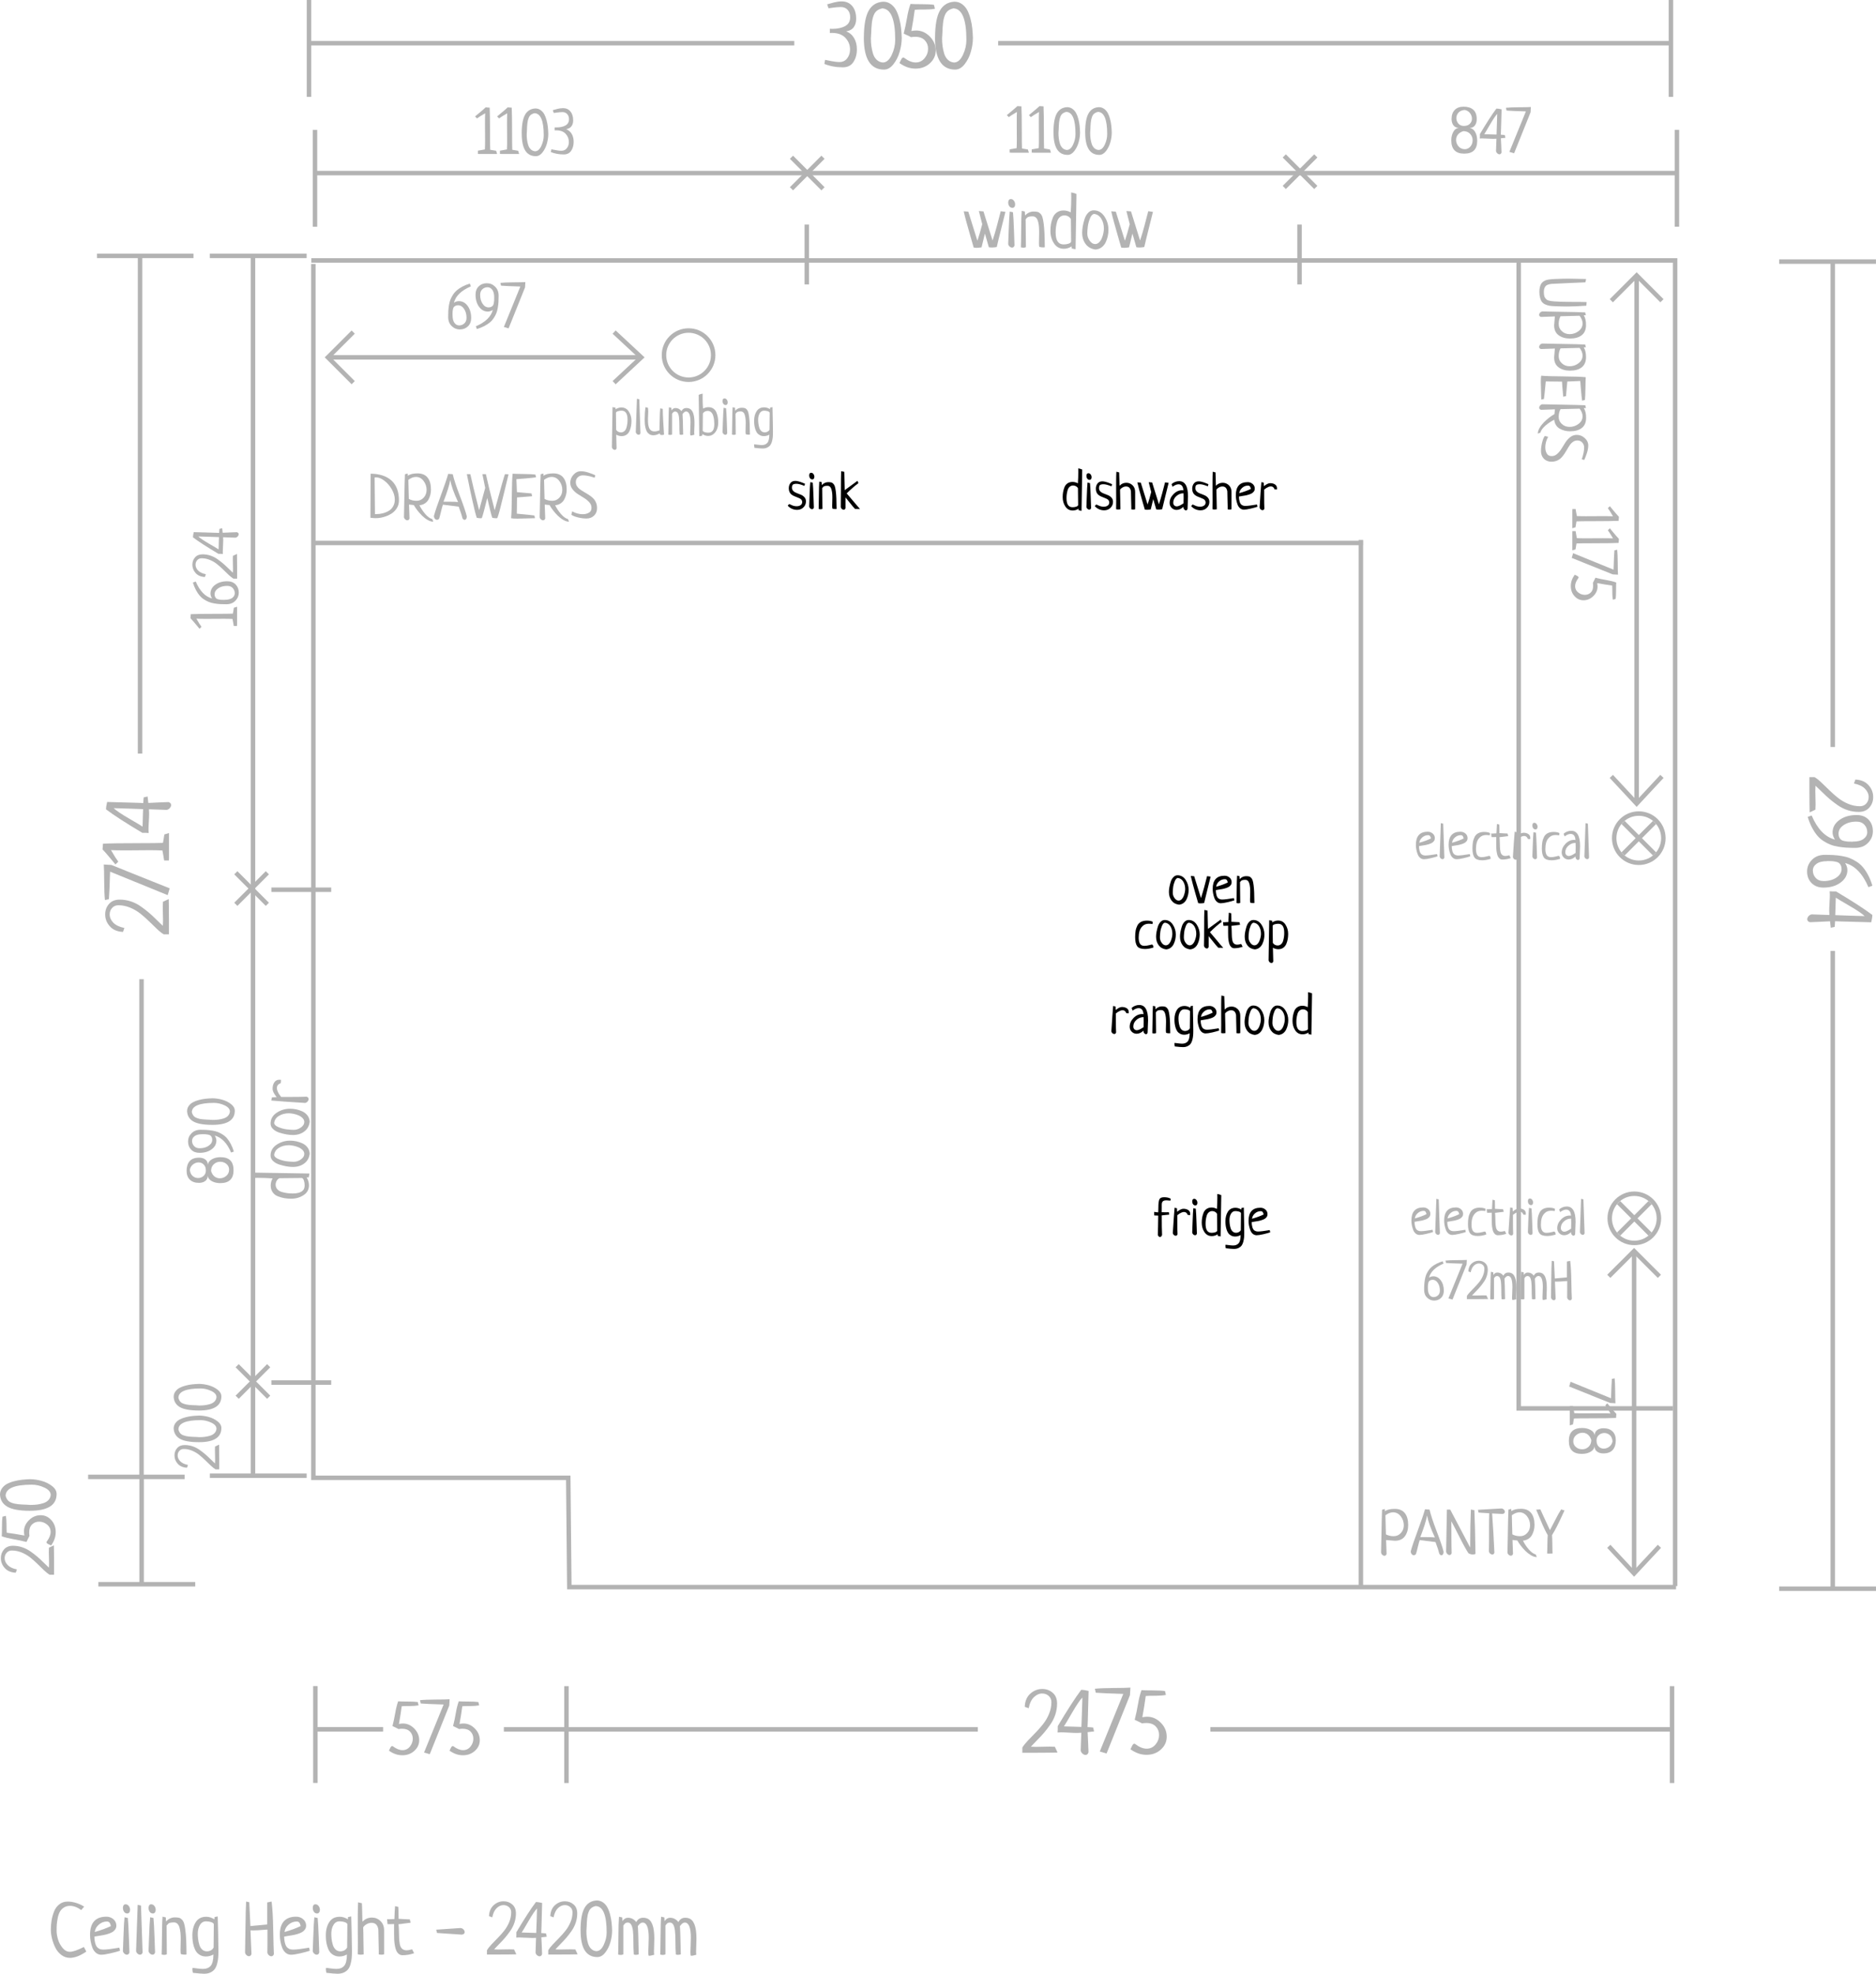 <?xml version="1.0" encoding="UTF-8"?>
<svg xmlns="http://www.w3.org/2000/svg" id="Layer_2" viewBox="0 0 419.54 441.31">
  <defs>
    <style>.cls-1{stroke-miterlimit:10;}.cls-1,.cls-2{fill:none;stroke:#b3b3b3;}.cls-3,.cls-4{stroke-width:0px;}.cls-4{fill:#b3b3b3;}</style>
  </defs>
  <g id="Grey">
    <polyline class="cls-1" points="374.62 354.63 374.62 58.23 69.62 58.23"></polyline>
    <polyline class="cls-1" points="70.08 59.01 70.08 330.41 127.08 330.41 127.32 354.85 374.82 354.85"></polyline>
    <path class="cls-4" d="m18.81,426.31l-.65.75c-.84-.63-1.68-.94-2.5-.94-.54,0-1.01.13-1.4.39-.39.26-.68.57-.88.94-.2.37-.36.83-.47,1.39s-.18,1.05-.21,1.46c-.03.41-.04.89-.04,1.44s.1,1.15.3,1.84.54,1.33,1.01,1.92,1.03.89,1.65.89c.68,0,1.72-.36,3.13-1.07.14.21.32.55.55,1.02-1.36.94-2.58,1.41-3.65,1.41-.69,0-1.33-.21-1.9-.63s-1.02-.96-1.35-1.61c-.33-.65-.58-1.33-.76-2.04s-.27-1.38-.27-2.02c0-.7.05-1.39.16-2.05s.29-1.33.55-2c.26-.67.65-1.21,1.18-1.62.52-.41,1.15-.62,1.87-.62.63,0,1.28.11,1.95.32.67.22,1.24.49,1.72.81Z"></path>
    <path class="cls-4" d="m26.68,435.44l.16.71c-.48.17-1.18.36-2.12.58s-1.63.32-2.08.32-.87-.15-1.22-.46c-.35-.31-.61-.7-.78-1.18-.17-.48-.3-.96-.38-1.43-.08-.47-.12-.93-.12-1.39,0-2.7,1.22-4.05,3.67-4.05.58,0,1.1.19,1.54.56s.67.86.67,1.45c0,.32-.09.61-.27.86s-.4.45-.65.59-.58.28-.97.4-.74.21-1.05.26c-.3.05-.67.11-1.09.18-.42.07-.71.11-.88.15,0,.31.03.59.06.83.03.24.08.49.16.77.08.28.19.5.32.68.13.18.32.33.56.45.24.12.52.18.84.18.39,0,.87-.03,1.43-.1s1.06-.14,1.5-.22c.44-.08.67-.11.69-.11Zm-5.5-3.47c1.47-.42,2.68-.87,3.62-1.33-.08-.36-.18-.62-.31-.78-.13-.16-.32-.24-.58-.24-.66,0-1.26.23-1.79.68-.54.46-.85,1.01-.93,1.67Z"></path>
    <path class="cls-4" d="m28.07,425.77c.29,0,.54.13.73.38.19.25.29.54.29.87,0,.24-.06.43-.17.58-.11.15-.27.22-.46.22-.3,0-.54-.12-.71-.37-.17-.25-.26-.54-.26-.88,0-.24.05-.43.15-.58.1-.15.25-.22.43-.22Zm-.23,2.9l.75.16c.09.89.16,2.28.23,4.18s.11,3.07.13,3.53c-.1.34-.29.5-.57.5-.2,0-.38-.08-.56-.24-.18-.16-.29-.35-.33-.58.02-.44.06-1.6.13-3.46.06-1.87.14-3.23.23-4.09Z"></path>
    <path class="cls-4" d="m30.78,425.89l.75.16.36,10.49c-.1.34-.29.5-.57.5-.2,0-.38-.08-.56-.24-.18-.16-.29-.35-.33-.58l.36-10.35Z"></path>
    <path class="cls-4" d="m33.8,425.77c.29,0,.54.13.73.38.19.25.29.54.29.87,0,.24-.06.43-.17.58-.11.15-.27.22-.46.22-.3,0-.54-.12-.71-.37-.17-.25-.26-.54-.26-.88,0-.24.05-.43.15-.58.1-.15.25-.22.43-.22Zm-.23,2.9l.75.16c.09.89.16,2.28.23,4.18s.11,3.07.13,3.53c-.1.34-.29.5-.57.5-.2,0-.38-.08-.56-.24-.18-.16-.29-.35-.33-.58.02-.44.07-1.6.13-3.46.06-1.87.14-3.23.23-4.09Z"></path>
    <path class="cls-4" d="m37.25,430.51l.06,6.44c-.16.09-.36.13-.58.13-.17,0-.37-.03-.58-.08.03-.68.05-2.02.07-4.02s.05-3.48.13-4.44l.73.16.05.91c.57-.61,1.23-.91,1.98-.91.38,0,.68.03.91.08.23.05.45.19.66.4s.37.49.48.84c.11.35.21.84.29,1.48.09.64.15,1.39.19,2.25.04.86.06,1.94.07,3.25-.06.02-.19.03-.37.03-.39,0-.69-.05-.91-.15-.04-.17-.06-.46-.06-.86,0-.21,0-.59.02-1.16.02-.57.03-1.01.03-1.33,0-.52-.02-.98-.06-1.37-.04-.39-.11-.77-.21-1.15-.1-.38-.26-.67-.47-.88s-.47-.31-.79-.31c-.36,0-.63.03-.83.08-.2.05-.34.12-.42.2-.08.08-.2.21-.37.41Z"></path>
    <path class="cls-4" d="m47.96,428.64l.73-.16c0,.33,0,.58.02.76.07,2.37.1,3.91.1,4.62,0,.25,0,.64.02,1.17s.02.93.02,1.2c0,.59-.02,1.11-.06,1.54-.04.43-.12.88-.25,1.35-.13.47-.31.85-.53,1.15-.22.3-.54.54-.94.74s-.88.29-1.44.29c-.48,0-1.31-.07-2.51-.21-.01-.12-.03-.25-.06-.39-.03-.14-.04-.25-.04-.33,0-.16.02-.29.05-.39.09.01.42.05,1.01.13.59.08,1.02.11,1.31.11.75,0,1.32-.23,1.72-.68.4-.45.61-1.3.62-2.55-.53.3-1.09.45-1.67.45-.49,0-.91-.1-1.28-.3s-.66-.45-.88-.76c-.22-.31-.39-.68-.53-1.12-.13-.44-.23-.86-.28-1.27s-.07-.85-.07-1.31c0-1.17.26-2.15.77-2.94.51-.79,1.29-1.18,2.34-1.18.62,0,1.22.19,1.82.57.01-.11.02-.28.02-.5Zm-.19,6.8l.05-5.23c-.06-.19-.27-.35-.61-.46-.34-.11-.72-.17-1.13-.17-.58,0-1.04.27-1.36.8-.32.53-.49,1.18-.49,1.95,0,.4.02.79.07,1.17.04.38.13.8.26,1.26.13.46.34.83.63,1.11s.65.42,1.09.42c.32,0,.62-.08.89-.23s.47-.36.6-.62Z"></path>
    <path class="cls-4" d="m59.8,425.35l.94-.19c.19,1.52.32,3.64.36,6.35.05,2.71.1,4.5.15,5.38-.1.33-.29.5-.57.5-.2,0-.38-.08-.56-.24-.18-.16-.29-.36-.33-.58.01-.39.02-1.04.02-1.95v-3.2c-.24.01-.57.04-1,.07s-.82.07-1.17.09c-.35.02-.69.03-1,.03-.28,0-.49,0-.62-.02.02.66.06,1.59.11,2.8.05,1.21.09,2.04.11,2.49-.1.33-.29.5-.56.5-.19,0-.38-.08-.55-.24-.18-.16-.29-.36-.33-.58.03-.93.06-2.74.09-5.42s.08-4.68.15-5.98l.72.16s0,.08,0,.15,0,.13,0,.17c.14,2.66.22,4.33.24,5,.37-.03.76-.07,1.18-.11.42-.04.88-.08,1.38-.13.5-.05.9-.08,1.18-.11.01,0,.02-.05.02-.16s0-.55,0-1.31c0-.77,0-1.92,0-3.47Z"></path>
    <path class="cls-4" d="m69.12,435.44l.16.71c-.48.17-1.18.36-2.12.58s-1.63.32-2.08.32-.87-.15-1.22-.46c-.35-.31-.61-.7-.78-1.18-.17-.48-.3-.96-.38-1.43-.08-.47-.12-.93-.12-1.39,0-2.7,1.22-4.05,3.67-4.05.58,0,1.1.19,1.54.56s.67.86.67,1.45c0,.32-.09.61-.27.86s-.4.45-.65.59-.58.28-.97.4-.74.21-1.05.26c-.3.05-.67.11-1.09.18-.42.07-.71.11-.88.15,0,.31.03.59.06.83.03.24.08.49.16.77.08.28.19.5.32.68.13.18.32.33.56.45.24.12.52.18.84.18.39,0,.87-.03,1.43-.1s1.06-.14,1.5-.22c.44-.08.67-.11.69-.11Zm-5.5-3.47c1.47-.42,2.68-.87,3.62-1.33-.08-.36-.18-.62-.31-.78-.13-.16-.32-.24-.58-.24-.66,0-1.26.23-1.79.68-.54.46-.85,1.01-.93,1.67Z"></path>
    <path class="cls-4" d="m70.52,425.77c.29,0,.54.13.73.38.19.25.29.54.29.87,0,.24-.06.43-.17.58-.11.15-.27.22-.46.22-.3,0-.54-.12-.71-.37-.17-.25-.26-.54-.26-.88,0-.24.05-.43.15-.58.1-.15.25-.22.43-.22Zm-.23,2.9l.75.16c.09.89.16,2.28.23,4.18s.11,3.07.13,3.53c-.1.34-.29.5-.57.5-.2,0-.38-.08-.56-.24-.18-.16-.29-.35-.33-.58.02-.44.06-1.6.13-3.46.06-1.87.14-3.23.23-4.09Z"></path>
    <path class="cls-4" d="m77.82,428.64l.73-.16c0,.33,0,.58.02.76.07,2.37.1,3.91.1,4.62,0,.25,0,.64.02,1.17,0,.53.02.93.02,1.2,0,.59-.02,1.11-.06,1.54-.04.43-.12.88-.25,1.35-.13.47-.3.85-.53,1.15-.22.3-.54.54-.94.74-.41.19-.88.29-1.44.29-.48,0-1.31-.07-2.51-.21-.01-.12-.03-.25-.06-.39-.03-.14-.04-.25-.04-.33,0-.16.02-.29.05-.39.09.01.42.05,1.01.13.59.08,1.02.11,1.3.11.75,0,1.32-.23,1.72-.68s.61-1.3.62-2.55c-.53.3-1.09.45-1.67.45-.49,0-.91-.1-1.28-.3-.37-.2-.66-.45-.88-.76-.22-.31-.39-.68-.53-1.12-.14-.44-.23-.86-.28-1.27-.05-.41-.07-.85-.07-1.31,0-1.17.26-2.15.77-2.94.51-.79,1.29-1.18,2.34-1.18.62,0,1.22.19,1.82.57.01-.11.02-.28.02-.5Zm-.19,6.8l.05-5.23c-.06-.19-.27-.35-.61-.46s-.72-.17-1.13-.17c-.58,0-1.04.27-1.36.8s-.49,1.18-.49,1.95c0,.4.02.79.06,1.17.04.38.13.8.26,1.26.13.46.34.83.63,1.11.29.28.65.42,1.09.42.32,0,.62-.08.89-.23.27-.16.47-.36.6-.62Z"></path>
    <path class="cls-4" d="m80.1,425.34l.83.19c.03.44.06,1.15.07,2.12.02.97.03,1.64.06,2.01.58-.62,1.29-.92,2.12-.92.74,0,1.38.26,1.91.78.54.52.81,1.21.81,2.08v5.34c-.14.06-.32.1-.54.1-.24,0-.45-.02-.65-.07,0-.09,0-.22,0-.4,0-.18,0-.31,0-.4,0-.42-.02-1.15-.05-2.18-.03-1.03-.05-1.9-.05-2.59-.16-1-.67-1.49-1.52-1.49-.37,0-.73.1-1.09.3s-.62.44-.78.71c.03.68.05,1.71.06,3.08.01,1.37.03,2.36.05,2.97-.26.04-.48.07-.66.07-.27,0-.49-.03-.67-.1.02-.53.03-1.37.03-2.51,0-.51,0-1.44-.02-2.8,0-1.36-.01-2.52,0-3.5s.03-1.91.07-2.78Z"></path>
    <path class="cls-4" d="m91.65,429.16l.18.73c-.29.02-.74.08-1.35.17s-1.06.15-1.36.17c.05.38.09.88.1,1.49s.02,1.15.04,1.6c.02.45.06.9.15,1.35.08.45.25.79.5,1.03.25.24.6.36,1.03.36.32,0,.73-.08,1.22-.23.21.4.36.69.45.88-.85.3-1.72.45-2.59.45-.32,0-.61-.1-.84-.29-.24-.2-.42-.44-.55-.73-.13-.29-.24-.66-.32-1.11-.08-.45-.13-.87-.15-1.27s-.03-.86-.03-1.38c0-.28,0-.67,0-1.17,0-.5,0-.84,0-1.02-.11.01-.36.02-.76.02-.4,0-.63,0-.7,0-.08-.72-.11-1.1-.11-1.12.08.02.2.03.37.03.1,0,.25,0,.47-.02.22-.02.38-.02.49-.02.04,0,.1,0,.17,0,.07,0,.12,0,.14,0,.04-1.19.09-2.16.15-2.9l.73.18c.01.26.02.54.03.84,0,.3,0,.63.02.99s0,.64,0,.83c.28.02.7.04,1.27.07.56.02.98.04,1.27.06Z"></path>
    <path class="cls-4" d="m97.73,432.18l-.18-.73,5.4-.37c.27.01.5.11.69.3.19.19.28.39.28.61,0,.14-.05.26-.16.37-.11.11-.27.17-.49.19l-5.55-.37Z"></path>
    <path class="cls-4" d="m114.97,435.89l.5,1.07c-.81.02-2.08.04-3.81.04-1.73,0-2.65,0-2.76,0,0-.09,0-.24,0-.45,0-.22,0-.39,0-.52.21-.36.55-.79,1.02-1.29.47-.5.95-.99,1.43-1.48.48-.48.94-1.01,1.4-1.58.46-.58.83-1.22,1.13-1.93.29-.71.44-1.44.44-2.19,0-.48-.17-.87-.5-1.16s-.74-.45-1.22-.45c-.55,0-1.06.23-1.53.68s-.8,1.14-.98,2.06l-.73-.26c.04-1.05.39-1.87,1.03-2.45.64-.58,1.39-.88,2.23-.88.76,0,1.41.24,1.95.71.54.48.81,1.14.81,2,0,.7-.11,1.39-.33,2.05s-.53,1.29-.94,1.87c-.41.58-.79,1.08-1.15,1.5-.36.42-.8.9-1.34,1.44-.54.55-.91.94-1.13,1.18.37.02.68.03.94.03s.69,0,1.26-.02c.57-.02,1-.02,1.28-.02.26,0,.59.01,1.01.03Z"></path>
    <path class="cls-4" d="m122.11,432.29l.16.73c-.56.06-.96.11-1.2.13.02.5.05,1.12.09,1.88.04.76.06,1.38.07,1.87-.1.33-.28.5-.55.5-.19,0-.38-.08-.57-.24-.18-.16-.3-.36-.34-.58.01-.33.05-1.44.11-3.31-.35.02-.62.03-.83.03-.32,0-.82-.02-1.5-.06s-1.17-.06-1.48-.06c-.15,0-.36.01-.62.03.02-.26.03-.44.03-.54,0-.07,0-.17,0-.32,0-.15,0-.26,0-.33,1.8-3.04,3.26-5.29,4.38-6.76.33,0,.79.07,1.38.21-.02.51-.05,1.61-.09,3.3-.04,1.69-.07,2.83-.11,3.43.48.02.83.05,1.07.08Zm-5.45-.21l3.26.1c.03-.62.06-1.53.1-2.74.03-1.21.06-2.12.08-2.74-.44.45-1.08,1.4-1.92,2.85-.84,1.44-1.34,2.29-1.52,2.54Z"></path>
    <path class="cls-4" d="m128.68,435.89l.5,1.07c-.81.02-2.08.04-3.81.04-1.73,0-2.65,0-2.76,0,0-.09,0-.24,0-.45,0-.22,0-.39,0-.52.21-.36.55-.79,1.02-1.29s.95-.99,1.43-1.48c.48-.48.94-1.01,1.4-1.58.46-.58.83-1.22,1.13-1.93s.44-1.44.44-2.19c0-.48-.17-.87-.5-1.16-.33-.3-.74-.45-1.22-.45-.55,0-1.06.23-1.53.68-.47.45-.8,1.14-.98,2.06l-.73-.26c.04-1.05.39-1.87,1.03-2.45.64-.58,1.39-.88,2.23-.88.76,0,1.41.24,1.95.71.54.48.81,1.14.81,2,0,.7-.11,1.39-.33,2.05-.22.67-.53,1.29-.94,1.87-.41.58-.79,1.08-1.15,1.5-.36.42-.8.9-1.34,1.44-.54.55-.91.94-1.13,1.18.37.02.68.03.94.03s.69,0,1.26-.02c.57-.02,1-.02,1.28-.02.26,0,.6.01,1.01.03Z"></path>
    <path class="cls-4" d="m129.83,431.61c0-2.34.31-4.02.91-5.05.59-1.03,1.49-1.58,2.7-1.65.53,0,1,.15,1.41.44s.74.66.98,1.11c.24.45.45.98.61,1.61s.27,1.21.33,1.77c.06.56.1,1.15.12,1.78,0,.85-.13,1.73-.38,2.62-.25.89-.64,1.67-1.16,2.33-.52.67-1.11,1-1.76,1-2.5,0-3.75-1.98-3.75-5.95Zm3.39-5.45c-.26.05-.49.14-.7.26-.21.12-.38.25-.51.41-.14.15-.25.35-.35.6s-.17.48-.22.69-.09.48-.13.82c-.04.34-.06.62-.07.87s-.02.56-.04.96c-.02.39-.04.72-.06.96,0,.5.03.97.08,1.42.05.45.15.92.3,1.4.15.49.38.88.69,1.18.31.3.69.48,1.14.52.67,0,1.22-.46,1.66-1.39.44-.93.66-1.87.66-2.82,0-3.87-.82-5.83-2.45-5.87Z"></path>
    <path class="cls-4" d="m142.64,430.59c.04.61.08,1.32.1,2.15.02.83.04,1.66.06,2.51.02.84.03,1.42.04,1.72-.23.07-.45.1-.65.1-.16,0-.31-.03-.45-.08-.03-.42-.05-.9-.07-1.44,0-.54-.02-1.02-.02-1.44s0-.85-.02-1.31-.05-.84-.09-1.17-.11-.62-.2-.9c-.09-.28-.21-.49-.36-.64-.16-.15-.35-.23-.58-.24-.23,0-.41.05-.55.15s-.29.28-.45.54v6.42c-.16.09-.36.13-.58.13-.17,0-.37-.03-.58-.08.03-.68.05-2.02.06-4.02s.05-3.48.13-4.44l.73.16.05.83c.32-.51.73-.76,1.23-.76.73,0,1.35.32,1.86.97.31-.65.82-.97,1.53-.97.28,0,.53.03.73.1,1.18.34,1.77,1.84,1.77,4.53,0,.39-.01.91-.04,1.57-.03.65-.04,1.09-.04,1.32,0,.3.02.55.05.75-.56.15-.9.23-1.02.23-.11,0-.18-.01-.23-.03-.04-.14-.07-.4-.07-.78,0-.24.02-.73.05-1.47.03-.74.05-1.32.05-1.74,0-2.25-.45-3.38-1.34-3.41-.21.01-.39.07-.54.19-.15.11-.34.31-.55.59Z"></path>
    <path class="cls-4" d="m152.05,430.59c.04.61.08,1.32.1,2.15.02.83.04,1.66.06,2.51.02.84.03,1.42.04,1.72-.24.07-.45.1-.66.1-.16,0-.31-.03-.45-.08-.03-.42-.05-.9-.07-1.44-.01-.54-.02-1.02-.02-1.44s0-.85-.02-1.31c-.02-.45-.05-.84-.09-1.17s-.11-.62-.19-.9c-.09-.28-.21-.49-.36-.64-.16-.15-.35-.23-.58-.24-.23,0-.41.05-.55.15s-.29.28-.45.54v6.42c-.16.09-.36.13-.58.13-.17,0-.37-.03-.58-.08.03-.68.05-2.02.07-4.02s.05-3.48.13-4.44l.73.16.05.83c.32-.51.73-.76,1.23-.76.73,0,1.35.32,1.86.97.31-.65.82-.97,1.53-.97.28,0,.53.03.73.1,1.18.34,1.77,1.84,1.77,4.53,0,.39-.01.91-.04,1.57s-.04,1.09-.04,1.32c0,.3.02.55.05.75-.56.15-.9.23-1.02.23-.11,0-.18-.01-.23-.03-.04-.14-.07-.4-.07-.78,0-.24.02-.73.05-1.47.03-.74.05-1.32.05-1.74,0-2.25-.45-3.38-1.34-3.41-.21.01-.39.07-.54.19-.15.11-.34.31-.55.59Z"></path>
    <line class="cls-2" x1="21.69" y1="57.21" x2="43.27" y2="57.21"></line>
    <line class="cls-2" x1="31.32" y1="168.49" x2="31.32" y2="57.21"></line>
    <line class="cls-2" x1="41.29" y1="330.21" x2="19.71" y2="330.21"></line>
    <line class="cls-2" x1="31.65" y1="218.93" x2="31.65" y2="330.21"></line>
    <path class="cls-4" d="m36.45,201.62l1.28-.6c.03.97.04,2.5.05,4.57,0,2.08,0,3.18,0,3.31-.1,0-.29,0-.54,0-.26,0-.47,0-.62,0-.43-.25-.95-.65-1.55-1.23-.6-.57-1.19-1.14-1.77-1.71-.58-.57-1.21-1.13-1.9-1.68-.69-.55-1.46-1-2.31-1.35-.85-.35-1.73-.53-2.62-.53-.57,0-1.04.2-1.4.6s-.54.89-.54,1.46c0,.66.27,1.28.81,1.84.54.56,1.37.96,2.48,1.18l-.31.88c-1.26-.05-2.24-.46-2.94-1.24s-1.05-1.66-1.05-2.68c0-.91.29-1.69.86-2.33.57-.65,1.37-.97,2.39-.97.84,0,1.66.13,2.46.39.8.26,1.55.63,2.25,1.13.7.49,1.3.95,1.8,1.38.5.43,1.08.96,1.73,1.61s1.13,1.09,1.41,1.35c.03-.44.04-.82.04-1.13s0-.83-.03-1.52c-.02-.69-.03-1.2-.03-1.54,0-.31.01-.71.04-1.21Z"></path>
    <path class="cls-4" d="m37.95,198.62l-.45,1.52-12.88-5.25c-.09,3.02-.18,5.07-.27,6.15l-.88.19c-.1-.91-.16-2.28-.17-4.13s-.04-3.11-.09-3.81l1.69.1,13.04,5.23Z"></path>
    <path class="cls-4" d="m37.74,192.39h-1.03c-.04-.31-.1-.7-.19-1.16s-.16-.82-.2-1.08c-.93-.04-1.88-.06-2.82-.06-.6,0-1.49,0-2.7.02-1.2.01-2.1.02-2.71.02-1.44,0-2.53-.02-3.27-.06.68,1.18,1.22,2.04,1.63,2.59l-.64.62c-.17-.21-.46-.56-.88-1.07s-.8-.96-1.15-1.36-.62-.71-.85-.93c.03-.21.04-.42.05-.64s.02-.43.05-.64c1.5-.08,4.26-.12,8.27-.12,2.39,0,4.1-.02,5.14-.06.01-.12.06-.4.15-.85.08-.45.14-.79.17-1.04l1.03-.31v3.61c0,.8,0,1.42,0,1.87,0,.45-.02.67-.03.65Z"></path>
    <path class="cls-4" d="m32.13,178.28l.88-.19c.08.67.13,1.16.16,1.44.6-.03,1.35-.06,2.26-.11s1.65-.07,2.24-.09c.4.12.6.34.6.66,0,.23-.1.46-.29.68-.19.22-.43.36-.7.41-.4-.01-1.73-.06-3.97-.14.03.42.04.75.04.99,0,.39-.02.99-.07,1.8-.05.81-.07,1.4-.07,1.78,0,.18.01.43.04.74-.31-.03-.53-.04-.64-.04-.08,0-.21,0-.38,0-.18,0-.31,0-.4,0-3.65-2.17-6.35-3.92-8.12-5.25,0-.4.08-.95.25-1.65.61.03,1.93.06,3.96.11s3.4.09,4.12.13c.03-.57.06-1,.1-1.29Zm-.25,6.54l.12-3.91c-.74-.04-1.84-.08-3.29-.12s-2.55-.07-3.29-.1c.54.53,1.68,1.3,3.42,2.31s2.75,1.61,3.04,1.82Z"></path>
    <path class="cls-4" d="m10.98,346.02l1.07-.5c.02.81.04,2.08.04,3.81,0,1.73,0,2.65,0,2.76-.09,0-.24,0-.46,0-.21,0-.39,0-.52,0-.36-.21-.79-.55-1.29-1.02-.5-.47-.99-.95-1.47-1.43-.48-.48-1.01-.94-1.58-1.4-.57-.46-1.22-.83-1.93-1.13-.71-.29-1.44-.44-2.19-.44-.48,0-.87.17-1.16.5-.3.33-.45.74-.45,1.22,0,.55.23,1.06.68,1.53s1.14.8,2.06.98l-.26.73c-1.05-.04-1.87-.39-2.45-1.03-.58-.64-.88-1.39-.88-2.23,0-.76.24-1.41.71-1.95.48-.54,1.14-.81,2-.81.7,0,1.39.11,2.05.33.67.22,1.29.53,1.87.94.58.41,1.08.79,1.5,1.15.42.36.9.8,1.44,1.34.55.54.94.91,1.18,1.13.02-.37.03-.68.03-.94s0-.69-.02-1.26c-.02-.57-.03-1-.03-1.28,0-.26.01-.59.03-1.01Z"></path>
    <path class="cls-4" d="m.58,339.1l.73-.18c.1.53.14,1.14.14,1.82,0,1.02.02,1.67.05,1.95,1.24.16,2.56.37,3.96.63-.07-.31-.1-.62-.1-.91,0-.95.38-1.79,1.13-2.53s1.62-1.1,2.6-1.1c.93,0,1.72.36,2.38,1.09.66.72.99,1.62.99,2.68s-.34,2.03-1.03,3c0-.01-.18-.09-.52-.25-.34-.16-.51-.31-.51-.46,0-.08.03-.15.08-.21.56-.75.84-1.45.84-2.11s-.26-1.22-.79-1.65c-.53-.43-1.12-.65-1.78-.65-.62,0-1.14.2-1.57.61-.43.41-.65,1-.65,1.78,0,.28.02.55.06.79-.12.22-.24.45-.36.71-.12.26-.22.48-.31.65-.97-.25-1.95-.45-2.92-.62s-1.84-.38-2.61-.65c.03-.38.05-1.08.05-2.09s.04-1.78.11-2.29Z"></path>
    <path class="cls-4" d="m6.7,337.79c-2.34,0-4.02-.31-5.05-.91-1.03-.59-1.58-1.49-1.65-2.7,0-.53.15-1,.44-1.41.29-.41.66-.74,1.11-.98.45-.24.98-.45,1.61-.61.62-.16,1.21-.27,1.77-.33.56-.06,1.15-.1,1.78-.12.85,0,1.73.13,2.62.38.89.25,1.67.64,2.33,1.16.67.52,1,1.11,1,1.76,0,2.5-1.98,3.75-5.95,3.75Zm-5.45-3.39c.05.26.14.49.26.7.12.21.26.38.41.51.15.14.35.25.6.35.25.1.48.17.69.22s.48.09.82.13c.34.04.62.06.87.07.24.01.56.02.96.04.39.02.71.04.96.06.5,0,.97-.03,1.42-.08.45-.05.92-.15,1.4-.3.49-.15.88-.38,1.18-.69.3-.31.47-.69.52-1.14,0-.67-.46-1.22-1.39-1.66-.93-.44-1.87-.66-2.82-.66-3.87,0-5.83.82-5.87,2.45Z"></path>
    <line class="cls-2" x1="43.66" y1="354.21" x2="22" y2="354.21"></line>
    <line class="cls-2" x1="31.67" y1="330.42" x2="31.67" y2="354.21"></line>
    <line class="cls-2" x1="397.88" y1="58.49" x2="419.53" y2="58.49"></line>
    <line class="cls-2" x1="409.87" y1="167.02" x2="409.87" y2="58.49"></line>
    <line class="cls-2" x1="419.54" y1="355.21" x2="397.88" y2="355.21"></line>
    <line class="cls-2" x1="409.87" y1="212.61" x2="409.87" y2="355.21"></line>
    <path class="cls-4" d="m405.98,181.04l-1.28.6c-.03-.97-.04-2.5-.05-4.57,0-2.08,0-3.18,0-3.31.1,0,.29,0,.54,0,.26,0,.47,0,.62,0,.43.25.94.65,1.55,1.23s1.19,1.14,1.77,1.71,1.21,1.13,1.9,1.68c.69.55,1.46,1,2.31,1.35s1.73.53,2.62.53c.57,0,1.04-.2,1.4-.6s.54-.89.54-1.46c0-.66-.27-1.28-.81-1.84s-1.37-.96-2.48-1.18l.31-.88c1.26.05,2.24.46,2.94,1.24.7.77,1.05,1.66,1.05,2.68,0,.91-.29,1.69-.86,2.34-.57.65-1.37.97-2.39.97-.84,0-1.66-.13-2.46-.39-.8-.26-1.55-.64-2.25-1.13-.7-.49-1.3-.95-1.8-1.38s-1.08-.96-1.73-1.61c-.66-.64-1.13-1.09-1.41-1.35-.03.44-.04.82-.04,1.13s0,.83.03,1.52.03,1.2.03,1.54c0,.31-.01.71-.04,1.21Z"></path>
    <path class="cls-4" d="m404.27,182.64l.88-.31c1.28,3.02,3.02,4.82,5.21,5.39-.35-.54-.53-1.07-.53-1.58,0-1.12.5-2.05,1.51-2.79s2.29-1.12,3.86-1.12c1.12,0,2,.34,2.66,1.01.65.67.98,1.54.98,2.59s-.36,1.87-1.08,2.62c-.72.75-1.68,1.12-2.87,1.12-.75,0-1.41-.02-1.96-.05-.56-.03-1.17-.1-1.83-.21-.66-.11-1.24-.26-1.74-.46-.5-.19-1.02-.46-1.56-.81-.54-.34-1.01-.76-1.41-1.24-.4-.48-.79-1.07-1.16-1.77-.37-.7-.69-1.5-.96-2.39Zm10.08,5.53c1.08,0,1.88-.2,2.42-.61.54-.41.81-.91.81-1.51,0-.64-.21-1.19-.64-1.65-.43-.47-1.02-.7-1.77-.7-1.14,0-2.09.26-2.86.78-.77.52-1.15,1.16-1.15,1.91,0,.34.06.62.18.86.12.23.26.41.42.53.16.12.4.21.73.27.33.07.61.1.84.12.23.01.57.02,1.02.02Z"></path>
    <path class="cls-4" d="m418.73,198.03l-.88.33c-1.3-3.03-3.04-4.83-5.22-5.4.34.52.51,1.04.51,1.57,0,1.11-.5,2.04-1.51,2.79-1.01.75-2.29,1.13-3.84,1.13-1.12,0-2-.34-2.67-1.02-.66-.68-.99-1.54-.99-2.59,0-.98.36-1.85,1.08-2.59.72-.74,1.68-1.12,2.87-1.12.75,0,1.41.02,1.97.05.56.03,1.17.1,1.84.21.67.11,1.25.26,1.74.46.49.19,1.01.46,1.55.8.54.34,1.01.75,1.42,1.23.41.48.8,1.06,1.17,1.76.37.69.69,1.49.96,2.38Zm-10.08-5.49c-1.08,0-1.88.2-2.42.6-.54.4-.81.9-.81,1.5,0,.63.21,1.19.64,1.65.43.47,1.02.7,1.77.7,1.14,0,2.1-.26,2.86-.78.76-.52,1.15-1.15,1.15-1.89,0-.34-.06-.62-.18-.86s-.26-.41-.42-.53c-.16-.12-.4-.21-.73-.27-.33-.07-.61-.1-.84-.12s-.57-.02-1.02-.02Z"></path>
    <path class="cls-4" d="m410.3,207.24l-.88.19c-.08-.67-.13-1.16-.16-1.44-.6.03-1.35.06-2.26.11-.91.04-1.65.07-2.24.09-.4-.12-.6-.34-.6-.66,0-.23.1-.46.29-.68.2-.22.43-.36.7-.41.4.01,1.72.06,3.97.14-.03-.42-.04-.75-.04-.99,0-.39.02-.99.07-1.8.05-.81.07-1.41.07-1.78,0-.18-.01-.43-.04-.74.31.03.53.04.64.04.08,0,.21,0,.38,0,.17,0,.31,0,.4,0,3.65,2.17,6.35,3.92,8.12,5.25,0,.4-.08.95-.25,1.65-.61-.03-1.93-.06-3.96-.11-2.03-.05-3.4-.09-4.12-.13-.03.57-.06,1-.1,1.29Zm.25-6.54l-.12,3.91c.74.04,1.84.08,3.29.12s2.55.07,3.29.1c-.54-.53-1.68-1.3-3.42-2.31-1.73-1.01-2.75-1.61-3.05-1.82Z"></path>
    <line class="cls-2" x1="69.1" y1="21.66" x2="69.1" y2="0"></line>
    <line class="cls-2" x1="177.63" y1="9.66" x2="69.1" y2="9.66"></line>
    <line class="cls-2" x1="373.68" x2="373.68" y2="21.66"></line>
    <line class="cls-2" x1="223.22" y1="9.66" x2="373.68" y2="9.66"></line>
    <path class="cls-4" d="m184.36,14.28l.16-.9c.1.01.4.07.89.18.49.1.92.18,1.3.23s.72.08,1.02.08c.74,0,1.32-.28,1.74-.84.42-.56.63-1.21.63-1.95,0-1.01-.35-1.88-1.04-2.62-.69-.73-1.7-1.1-3.01-1.1-.21,0-.36,0-.47.02v-.95c.12.01.3.02.54.02,1.18,0,2.14-.21,2.89-.62s1.12-1.08,1.12-1.99c0-.69-.2-1.24-.58-1.65s-.89-.62-1.52-.62c-.29,0-.59.02-.92.05-.33.03-.69.08-1.08.13s-.64.08-.74.1l-.31-.88c.16-.04.41-.11.76-.21.35-.1.63-.18.83-.23s.46-.1.77-.15c.31-.05.6-.07.88-.07,1,0,1.79.35,2.37,1.04.58.69.88,1.64.88,2.85,0,.77-.18,1.39-.55,1.89s-.93.8-1.68.92c.78.31,1.37.82,1.78,1.53s.61,1.54.61,2.5c0,1.1-.26,2.05-.78,2.83-.52.79-1.3,1.18-2.36,1.18-1.52,0-2.89-.25-4.13-.76Z"></path>
    <path class="cls-4" d="m193.19,8.42c.01-2.8.38-4.82,1.09-6.06.71-1.24,1.79-1.9,3.24-1.98.63,0,1.2.17,1.69.53s.88.79,1.17,1.33c.29.54.53,1.18.73,1.93s.33,1.45.4,2.12c.07.67.12,1.38.15,2.13,0,1.03-.15,2.07-.46,3.14-.3,1.07-.77,2-1.4,2.8s-1.33,1.2-2.11,1.2c-3,0-4.51-2.38-4.51-7.14Zm4.07-6.54c-.31.07-.59.17-.84.31-.25.14-.45.3-.61.49-.16.18-.3.42-.42.72-.12.3-.2.57-.26.83s-.11.58-.16.98-.07.75-.09,1.04c-.01.29-.03.67-.05,1.15s-.04.86-.07,1.16c0,.6.03,1.17.1,1.7.07.54.19,1.1.36,1.68.17.58.45,1.06.83,1.42.38.36.83.57,1.36.62.8,0,1.47-.56,2-1.67.53-1.12.79-2.24.79-3.39,0-4.65-.98-6.99-2.94-7.05Z"></path>
    <path class="cls-4" d="m208.87,1.08l.21.88c-.63.12-1.36.17-2.18.17-1.22,0-2,.02-2.33.06-.19,1.49-.45,3.08-.76,4.75.38-.08.74-.12,1.09-.12,1.14,0,2.15.45,3.04,1.35.88.9,1.32,1.94,1.32,3.12,0,1.12-.44,2.07-1.3,2.86-.87.79-1.94,1.19-3.21,1.19s-2.43-.41-3.6-1.24c.01-.01.11-.22.3-.63.19-.41.37-.61.55-.61.09,0,.18.03.25.1.89.67,1.74,1.01,2.53,1.01s1.47-.32,1.99-.95.78-1.34.78-2.13c0-.74-.24-1.36-.73-1.88-.49-.52-1.2-.78-2.13-.78-.34,0-.65.03-.95.08-.26-.14-.54-.29-.86-.43-.31-.14-.57-.27-.78-.37.3-1.17.54-2.34.74-3.5.19-1.17.45-2.21.78-3.13.46.04,1.29.06,2.51.06s2.13.04,2.74.14Z"></path>
    <path class="cls-4" d="m209.11,8.42c.01-2.8.38-4.82,1.09-6.06.71-1.24,1.79-1.9,3.24-1.98.63,0,1.2.17,1.69.53s.88.79,1.17,1.33c.29.54.53,1.18.73,1.93s.33,1.45.4,2.12c.07.67.12,1.38.15,2.13,0,1.03-.15,2.07-.46,3.14-.3,1.07-.77,2-1.4,2.8s-1.33,1.2-2.11,1.2c-3,0-4.51-2.38-4.51-7.14Zm4.07-6.54c-.31.07-.59.17-.84.31-.25.14-.45.3-.61.49-.16.18-.3.42-.42.72-.12.3-.2.57-.26.83s-.11.58-.16.98-.07.75-.09,1.04c-.01.29-.03.67-.05,1.15s-.04.86-.07,1.16c0,.6.03,1.17.1,1.7.07.54.19,1.1.36,1.68.17.58.45,1.06.83,1.42.38.36.83.57,1.36.62.8,0,1.47-.56,2-1.67.53-1.12.79-2.24.79-3.39,0-4.65-.98-6.99-2.94-7.05Z"></path>
    <line class="cls-2" x1="126.68" y1="398.66" x2="126.68" y2="377"></line>
    <line class="cls-2" x1="218.68" y1="386.66" x2="112.68" y2="386.66"></line>
    <line class="cls-2" x1="373.93" y1="377" x2="373.93" y2="398.66"></line>
    <line class="cls-2" x1="270.68" y1="386.66" x2="373.93" y2="386.66"></line>
    <path class="cls-4" d="m235.91,390.56l.6,1.28c-.97.03-2.5.04-4.57.05-2.08,0-3.18,0-3.31,0,0-.1,0-.29,0-.54,0-.26,0-.47,0-.62.25-.43.66-.94,1.23-1.55.57-.6,1.14-1.19,1.71-1.77.57-.58,1.13-1.21,1.68-1.9.55-.69,1-1.46,1.35-2.31.35-.85.53-1.73.53-2.62,0-.57-.2-1.04-.6-1.4-.4-.36-.89-.54-1.46-.54-.66,0-1.27.27-1.84.81s-.96,1.37-1.18,2.48l-.88-.31c.05-1.26.46-2.24,1.24-2.94.77-.7,1.66-1.05,2.68-1.05.91,0,1.69.29,2.34.86.65.57.97,1.37.97,2.39,0,.84-.13,1.66-.39,2.46-.26.8-.64,1.55-1.13,2.25-.49.7-.95,1.3-1.38,1.8-.43.5-.96,1.08-1.61,1.73-.64.66-1.09,1.13-1.35,1.41.44.03.82.04,1.13.04s.83,0,1.52-.03,1.2-.03,1.54-.03c.31,0,.71.01,1.21.04Z"></path>
    <path class="cls-4" d="m244.47,386.24l.2.88c-.68.08-1.16.13-1.44.16.03.6.06,1.35.11,2.26.05.91.08,1.65.09,2.24-.12.4-.34.6-.66.6-.23,0-.46-.1-.68-.29-.22-.2-.36-.43-.41-.7.01-.4.06-1.73.14-3.97-.42.03-.75.04-.99.04-.39,0-.99-.02-1.8-.07-.81-.05-1.4-.07-1.78-.07-.18,0-.43.01-.74.04.03-.31.04-.53.04-.64,0-.08,0-.2,0-.38,0-.18,0-.31,0-.4,2.17-3.65,3.92-6.35,5.25-8.12.4,0,.95.08,1.65.25-.03.61-.06,1.93-.11,3.96-.04,2.03-.09,3.4-.13,4.12.57.03,1,.06,1.28.1Zm-6.54-.25l3.91.12c.04-.74.08-1.83.12-3.29.04-1.45.07-2.55.1-3.29-.53.54-1.3,1.68-2.31,3.42-1.01,1.73-1.61,2.75-1.82,3.05Z"></path>
    <path class="cls-4" d="m247.47,392.06l-1.52-.45,5.25-12.88c-3.02-.09-5.07-.18-6.15-.27l-.19-.88c.91-.1,2.28-.16,4.13-.17,1.84,0,3.11-.04,3.81-.09l-.1,1.69-5.23,13.04Z"></path>
    <path class="cls-4" d="m260.53,378.08l.21.88c-.64.12-1.36.18-2.18.18-1.22,0-2,.02-2.33.06-.2,1.49-.45,3.07-.76,4.75.38-.08.74-.12,1.09-.12,1.14,0,2.15.45,3.04,1.35s1.32,1.94,1.32,3.12c0,1.12-.43,2.07-1.3,2.86s-1.94,1.19-3.21,1.19-2.43-.41-3.6-1.24c.01-.01.11-.22.3-.63s.37-.61.55-.61c.09,0,.17.03.25.1.89.67,1.74,1.01,2.53,1.01s1.47-.32,1.99-.95c.52-.63.78-1.34.78-2.13,0-.74-.24-1.36-.73-1.88-.49-.52-1.2-.78-2.13-.78-.34,0-.66.03-.95.08-.26-.14-.54-.29-.86-.43-.31-.14-.57-.27-.78-.37.3-1.17.54-2.33.74-3.5.19-1.17.45-2.21.78-3.13.45.04,1.29.06,2.51.06s2.13.05,2.74.14Z"></path>
    <path class="cls-4" d="m93.43,380.56l.18.73c-.53.1-1.14.15-1.82.15-1.02,0-1.67.02-1.95.05-.16,1.24-.37,2.56-.63,3.96.31-.07.62-.1.91-.1.95,0,1.79.38,2.53,1.13.73.75,1.1,1.62,1.1,2.6,0,.93-.36,1.72-1.09,2.38s-1.62.99-2.68.99-2.03-.34-3-1.03c0-.01.09-.18.25-.52s.31-.51.46-.51c.08,0,.15.03.21.08.75.56,1.45.84,2.11.84s1.22-.26,1.65-.79c.43-.53.65-1.12.65-1.78,0-.61-.2-1.14-.61-1.57-.4-.43-1-.65-1.78-.65-.28,0-.55.02-.79.07-.22-.12-.45-.24-.71-.36-.26-.12-.48-.22-.65-.31.25-.97.45-1.95.62-2.92.16-.97.38-1.84.65-2.61.38.03,1.08.05,2.09.05s1.78.04,2.29.11Z"></path>
    <path class="cls-4" d="m96.09,392.21l-1.26-.37,4.38-10.74c-2.52-.08-4.23-.15-5.12-.23l-.16-.73c.76-.09,1.9-.13,3.44-.14,1.54,0,2.59-.03,3.18-.07l-.08,1.41-4.36,10.87Z"></path>
    <path class="cls-4" d="m106.98,380.56l.18.73c-.53.1-1.13.15-1.82.15-1.02,0-1.67.02-1.95.05-.16,1.24-.37,2.56-.63,3.96.31-.07.62-.1.91-.1.95,0,1.79.38,2.53,1.13.74.75,1.1,1.62,1.1,2.6,0,.93-.36,1.72-1.09,2.38s-1.62.99-2.68.99-2.03-.34-3-1.03c.01-.01.1-.18.25-.52s.31-.51.46-.51c.08,0,.15.03.21.08.75.56,1.45.84,2.11.84s1.22-.26,1.65-.79c.43-.53.65-1.12.65-1.78,0-.61-.2-1.14-.61-1.57-.41-.43-1-.65-1.78-.65-.28,0-.55.02-.79.07-.22-.12-.46-.24-.71-.36-.26-.12-.48-.22-.65-.31.25-.97.46-1.95.62-2.92.16-.97.38-1.84.65-2.61.38.03,1.08.05,2.09.05s1.78.04,2.29.11Z"></path>
    <line class="cls-2" x1="70.53" y1="398.64" x2="70.53" y2="376.98"></line>
    <line class="cls-2" x1="85.68" y1="386.65" x2="70.53" y2="386.65"></line>
    <line class="cls-2" x1="70.44" y1="50.7" x2="70.44" y2="29.05"></line>
    <line class="cls-2" x1="374.68" y1="38.7" x2="70.44" y2="38.7"></line>
    <line class="cls-2" x1="375.02" y1="29.04" x2="375.02" y2="50.69"></line>
    <line class="cls-2" x1="180.43" y1="63.59" x2="180.43" y2="50.21"></line>
    <line class="cls-2" x1="290.62" y1="63.59" x2="290.62" y2="50.21"></line>
    <path class="cls-4" d="m225.79,34.12v-.72c.22-.03.49-.07.81-.14.32-.06.58-.11.76-.14.03-.66.04-1.32.04-1.98,0-.42,0-1.05-.01-1.89,0-.84-.01-1.48-.01-1.91,0-1.01.01-1.78.04-2.3-.83.47-1.44.86-1.82,1.15l-.44-.45c.15-.12.4-.33.75-.62s.67-.57.96-.81c.28-.24.5-.44.66-.59.15.02.3.03.45.03.15,0,.3.02.45.03.05,1.06.08,2.99.08,5.81,0,1.68.01,2.88.04,3.61.08,0,.28.04.59.1s.56.1.73.12l.22.72h-2.54c-.56,0-1,0-1.31,0s-.47-.01-.46-.02Z"></path>
    <path class="cls-4" d="m230.73,34.12v-.72c.22-.03.49-.07.81-.14.32-.06.58-.11.76-.14.03-.66.04-1.32.04-1.98,0-.42,0-1.05-.01-1.89,0-.84-.01-1.48-.01-1.91,0-1.01.01-1.78.04-2.3-.83.47-1.44.86-1.82,1.15l-.44-.45c.15-.12.4-.33.75-.62s.67-.57.96-.81c.28-.24.5-.44.66-.59.15.02.3.03.45.03.15,0,.3.02.45.03.05,1.06.08,2.99.08,5.81,0,1.68.01,2.88.04,3.61.08,0,.28.04.59.1s.56.1.73.12l.22.72h-2.54c-.56,0-1,0-1.31,0s-.47-.01-.46-.02Z"></path>
    <path class="cls-4" d="m235.59,29.61c0-1.97.26-3.39.76-4.26s1.26-1.33,2.28-1.39c.45,0,.84.12,1.19.37s.62.56.83.94.38.83.51,1.35c.14.52.23,1.02.28,1.49s.08.97.1,1.5c0,.72-.11,1.46-.32,2.21-.21.75-.54,1.41-.98,1.97s-.93.84-1.48.84c-2.11,0-3.16-1.67-3.16-5.02Zm2.86-4.59c-.22.05-.42.12-.59.22-.17.1-.32.21-.43.34-.11.13-.21.3-.29.51-.08.21-.14.4-.18.58s-.08.41-.11.69c-.03.28-.05.53-.06.73,0,.21-.02.47-.03.81s-.03.6-.05.81c0,.42.02.82.07,1.2.04.38.13.77.25,1.18s.32.74.58,1c.26.26.58.4.96.44.56,0,1.03-.39,1.4-1.18.37-.78.55-1.58.55-2.38,0-3.26-.69-4.91-2.06-4.95Z"></path>
    <path class="cls-4" d="m242.68,29.61c0-1.97.26-3.39.76-4.26s1.26-1.33,2.28-1.39c.45,0,.84.12,1.19.37s.62.56.83.94.38.83.51,1.35c.14.52.23,1.02.28,1.49s.08.97.1,1.5c0,.72-.11,1.46-.32,2.21-.21.75-.54,1.41-.98,1.97s-.93.84-1.48.84c-2.11,0-3.16-1.67-3.16-5.02Zm2.86-4.59c-.22.05-.42.12-.59.22-.17.1-.32.21-.43.34-.11.13-.21.3-.29.51-.08.21-.14.4-.18.58s-.08.41-.11.69c-.03.28-.05.53-.06.73,0,.21-.02.47-.03.81s-.03.6-.05.81c0,.42.02.82.07,1.2.04.38.13.77.25,1.18s.32.74.58,1c.26.26.58.4.96.44.56,0,1.03-.39,1.4-1.18.37-.78.55-1.58.55-2.38,0-3.26-.69-4.91-2.06-4.95Z"></path>
    <path class="cls-4" d="m330.36,31.42c0,.99-.24,1.73-.72,2.21-.48.48-1.22.72-2.21.72-1.91,0-2.87-.99-2.87-2.98,0-.71.15-1.33.44-1.87.29-.54.69-.85,1.2-.93-.52,0-.91-.2-1.18-.57-.26-.37-.4-.84-.4-1.39,0-.86.23-1.53.7-2.02s1.14-.74,2-.74c.91,0,1.63.23,2.15.68.52.46.78,1.16.78,2.11,0,.56-.13,1.02-.4,1.39-.26.37-.66.57-1.18.57.53.08.94.4,1.24.94s.44,1.18.44,1.89Zm-2.8,1.94c.51,0,.93-.2,1.27-.59s.5-.87.5-1.42-.19-1.02-.56-1.42c-.37-.4-.87-.6-1.5-.61-.54.16-.95.42-1.23.77-.27.35-.41.75-.41,1.18,0,.55.18,1.03.54,1.45.36.42.82.63,1.38.63Zm0-8.78c-.61.05-1.08.25-1.39.6-.32.36-.48.77-.48,1.23s.15.88.46,1.23c.31.35.71.52,1.22.52.59,0,1.04-.17,1.35-.49.31-.31.46-.69.46-1.14s-.15-.86-.44-1.24-.69-.62-1.18-.71Z"></path>
    <path class="cls-4" d="m336.52,30.19l.14.62c-.47.05-.81.09-1.01.11.02.42.04.95.08,1.59.03.64.05,1.16.06,1.57-.08.28-.24.42-.46.42-.16,0-.32-.07-.48-.21-.16-.14-.25-.3-.29-.49,0-.28.04-1.21.1-2.79-.29.02-.52.03-.7.03-.27,0-.7-.02-1.26-.05s-.99-.05-1.25-.05c-.13,0-.3,0-.52.03.02-.22.03-.37.03-.45,0-.05,0-.14,0-.27s0-.22,0-.28c1.52-2.56,2.75-4.46,3.69-5.7.28,0,.67.06,1.16.18-.02.43-.04,1.36-.08,2.78s-.06,2.39-.09,2.89c.4.02.7.04.9.07Zm-4.59-.18l2.75.08c.03-.52.05-1.29.08-2.31.03-1.02.05-1.79.07-2.31-.37.38-.91,1.18-1.62,2.4s-1.13,1.93-1.28,2.14Z"></path>
    <path class="cls-4" d="m338.62,34.27l-1.07-.31,3.69-9.05c-2.12-.06-3.56-.13-4.32-.19l-.14-.62c.64-.07,1.6-.11,2.9-.12,1.29,0,2.19-.02,2.68-.06l-.07,1.19-3.68,9.16Z"></path>
    <line class="cls-2" x1="177" y1="42.21" x2="184.05" y2="35.16"></line>
    <line class="cls-2" x1="184.05" y1="42.21" x2="177" y2="35.16"></line>
    <line class="cls-2" x1="287.21" y1="41.91" x2="294.26" y2="34.86"></line>
    <line class="cls-2" x1="294.26" y1="41.91" x2="287.21" y2="34.86"></line>
    <path class="cls-4" d="m223.79,47.23l1.06.14c-.2.82-.51,2.08-.94,3.76s-.76,3.05-1,4.1c-.41.07-.75.11-1.05.11-.26,0-.5-.02-.72-.06l-.88-3.06-.75,3.08c-.41.07-.76.11-1.06.11-.25,0-.48-.02-.7-.06-.16-.54-.4-1.4-.74-2.57s-.62-2.19-.86-3.05-.45-1.69-.63-2.48l1.03.08,2.03,6.5c.34-1,.7-2.23,1.08-3.7-.32-1.2-.57-2.18-.75-2.94l1.03.08,2.03,6.5c.17-.5.34-1.06.53-1.69.19-.62.34-1.16.45-1.6.11-.44.26-1.02.45-1.73.19-.71.32-1.21.39-1.49Z"></path>
    <path class="cls-4" d="m226.04,44.5c.28,0,.52.12.7.37s.28.52.28.84c0,.23-.05.41-.16.55s-.26.21-.45.21c-.29,0-.52-.12-.69-.36s-.25-.52-.25-.84c0-.23.05-.41.15-.55s.24-.21.41-.21Zm-.22,2.8l.72.16c.08.85.16,2.2.22,4.02s.1,2.96.12,3.4c-.09.32-.28.48-.55.48-.19,0-.37-.08-.54-.23s-.28-.34-.32-.55c.02-.43.06-1.54.12-3.34s.14-3.11.22-3.95Z"></path>
    <path class="cls-4" d="m229.37,49.06l.06,6.2c-.16.08-.34.12-.56.12-.17,0-.35-.03-.56-.08.03-.66.05-1.95.06-3.88s.05-3.35.12-4.28l.7.16.05.88c.55-.58,1.19-.88,1.91-.88.36,0,.66.03.88.08s.43.18.63.38.36.47.46.8.2.81.28,1.43.14,1.34.18,2.17.06,1.87.07,3.13c-.06.02-.18.03-.36.03-.38,0-.67-.05-.88-.14-.04-.17-.06-.44-.06-.83,0-.2,0-.57.02-1.12s.02-.97.02-1.28c0-.5-.02-.94-.05-1.32s-.1-.75-.2-1.11c-.1-.37-.25-.65-.45-.85s-.46-.3-.76-.3c-.34,0-.61.03-.8.08-.19.05-.33.12-.41.19-.08.07-.2.2-.35.39Z"></path>
    <path class="cls-4" d="m240.54,55.73l-.86-.17c0-.21,0-.36-.02-.47-.55.35-1.14.53-1.75.53-.95,0-1.68-.41-2.21-1.22s-.79-1.73-.79-2.77c0-.53.04-1.03.12-1.5s.21-.95.41-1.45.5-.89.91-1.18.91-.44,1.49-.44,1.11.14,1.61.42c.08-1.1.12-2.22.12-3.34,0-.51,0-.89-.02-1.12.5.09.9.21,1.19.36l-.2,12.34Zm-1-1.69l-.05-5.03c-.12-.26-.32-.47-.59-.62s-.55-.23-.85-.23c-.41,0-.75.13-1.04.39s-.49.61-.61,1.04-.2.84-.25,1.21-.07.77-.07,1.19c0,1.77.59,2.66,1.78,2.66.4,0,.76-.05,1.09-.16s.52-.26.59-.45Z"></path>
    <path class="cls-4" d="m242.01,52c0-.42.04-.88.13-1.39s.22-1.05.4-1.61.44-1.03.8-1.41.77-.56,1.23-.56c1,0,1.8.45,2.41,1.35s.91,1.9.91,3.01c0,.47-.05.93-.15,1.4s-.25.92-.46,1.37-.51.82-.9,1.12-.85.47-1.37.51c-.96-.12-1.7-.53-2.22-1.23s-.78-1.54-.78-2.55Zm2.66-4.16c-.36.04-.67.38-.92,1s-.41,1.23-.48,1.82-.11,1.11-.11,1.55c0,.58.18,1.12.54,1.62s.76.74,1.21.74c.32,0,.61-.12.88-.38s.47-.56.62-.93.27-.74.34-1.12.12-.71.12-1c0-.85-.19-1.6-.58-2.23s-.92-1-1.61-1.08Z"></path>
    <path class="cls-4" d="m256.78,47.23l1.06.14c-.2.82-.51,2.08-.94,3.76s-.76,3.05-1,4.1c-.41.07-.75.11-1.05.11-.26,0-.5-.02-.72-.06l-.88-3.06-.75,3.08c-.41.07-.76.11-1.06.11-.25,0-.48-.02-.7-.06-.16-.54-.4-1.4-.74-2.57s-.62-2.19-.86-3.05-.45-1.69-.63-2.48l1.03.08,2.03,6.5c.34-1,.7-2.23,1.08-3.7-.32-1.2-.57-2.18-.75-2.94l1.03.08,2.03,6.5c.17-.5.34-1.06.53-1.69.19-.62.34-1.16.45-1.6.11-.44.26-1.02.45-1.73.19-.71.32-1.21.39-1.49Z"></path>
    <line class="cls-2" x1="74.07" y1="309.12" x2="60.69" y2="309.12"></line>
    <line class="cls-2" x1="74.07" y1="198.93" x2="60.69" y2="198.93"></line>
    <path class="cls-4" d="m69.21,262.38l-.17.86c-.21,0-.37,0-.47.02.35.55.53,1.14.53,1.75,0,.95-.41,1.69-1.22,2.21-.81.53-1.73.79-2.77.79-.53,0-1.03-.04-1.5-.12s-.95-.21-1.45-.41c-.5-.19-.89-.49-1.18-.91-.29-.41-.44-.91-.44-1.49s.14-1.11.42-1.61c-1.1-.08-2.22-.12-3.34-.12-.51,0-.89,0-1.12.02.09-.5.21-.89.36-1.19l12.34.2Zm-1.69,1l-5.03.05c-.26.12-.47.32-.62.59-.15.27-.23.55-.23.85,0,.41.13.75.39,1.04.26.29.61.49,1.04.61.43.12.84.2,1.21.25s.77.07,1.19.07c1.77,0,2.66-.59,2.66-1.78,0-.39-.05-.76-.16-1.09s-.26-.52-.45-.59Z"></path>
    <path class="cls-4" d="m65.48,260.91c-.42,0-.88-.04-1.39-.13-.51-.09-1.05-.22-1.61-.4-.56-.18-1.03-.44-1.41-.8-.38-.35-.56-.77-.56-1.23,0-1,.45-1.8,1.35-2.41.9-.6,1.9-.91,3.01-.91.47,0,.93.05,1.4.15.46.1.92.25,1.37.46.45.21.82.51,1.12.9s.46.85.51,1.37c-.12.96-.53,1.7-1.23,2.22-.69.52-1.54.78-2.55.78Zm-4.16-2.66c.04.37.38.67,1,.92s1.23.41,1.82.48c.59.07,1.11.11,1.55.11.58,0,1.12-.18,1.62-.54.49-.36.74-.76.74-1.21,0-.32-.12-.61-.38-.88-.25-.26-.56-.46-.93-.62-.37-.15-.74-.27-1.12-.34s-.71-.12-1-.12c-.85,0-1.6.19-2.23.58-.64.39-1,.92-1.08,1.61Z"></path>
    <path class="cls-4" d="m65.48,253.77c-.42,0-.88-.04-1.39-.13-.51-.09-1.05-.22-1.61-.4-.56-.18-1.03-.44-1.41-.8-.38-.35-.56-.77-.56-1.23,0-1,.45-1.8,1.35-2.41.9-.6,1.9-.91,3.01-.91.47,0,.93.05,1.4.15.46.1.92.25,1.37.46.45.21.82.51,1.12.9s.46.85.51,1.37c-.12.96-.53,1.7-1.23,2.22-.69.52-1.54.78-2.55.78Zm-4.16-2.66c.04.37.38.67,1,.92s1.23.41,1.82.48c.59.07,1.11.11,1.55.11.58,0,1.12-.18,1.62-.54.49-.36.74-.76.74-1.21,0-.32-.12-.61-.38-.88-.25-.26-.56-.46-.93-.62-.37-.15-.74-.27-1.12-.34s-.71-.12-1-.12c-.85,0-1.6.19-2.23.58-.64.39-1,.92-1.08,1.61Z"></path>
    <path class="cls-4" d="m62.85,241.47l-.05.69c-.58.22-.88.59-.88,1.1,0,.23.05.47.16.72.1.25.21.46.32.63s.27.38.48.65c.15,0,.62,0,1.42,0,.8,0,1.69,0,2.67-.02.98-.02,1.5-.03,1.58-.05.31.1.47.28.47.55,0,.19-.08.37-.23.54-.15.17-.34.28-.55.32-3.34-.2-5.87-.38-7.58-.54l.16-.71,1.05-.05c-.6-.73-.91-1.35-.91-1.87,0-.57.13-1.05.39-1.44.26-.39.64-.58,1.14-.58.16,0,.28.01.36.03Z"></path>
    <line class="cls-2" x1="68.58" y1="329.95" x2="46.93" y2="329.95"></line>
    <line class="cls-2" x1="56.58" y1="57.52" x2="56.58" y2="329.95"></line>
    <line class="cls-2" x1="46.92" y1="57.21" x2="68.57" y2="57.21"></line>
    <path class="cls-4" d="m48.1,323.42l.9-.42c.02.68.03,1.75.03,3.21,0,1.46,0,2.23,0,2.32-.07,0-.2,0-.38,0-.18,0-.33,0-.44,0-.3-.17-.66-.46-1.09-.86-.42-.4-.84-.8-1.24-1.2-.41-.4-.85-.79-1.33-1.18-.48-.39-1.03-.7-1.62-.95-.6-.25-1.21-.37-1.84-.37-.4,0-.73.14-.98.42-.25.28-.38.62-.38,1.03,0,.46.19.89.57,1.29s.96.67,1.74.83l-.22.62c-.88-.04-1.57-.33-2.06-.87-.49-.54-.74-1.17-.74-1.88,0-.64.2-1.19.6-1.64.4-.46.96-.68,1.68-.68.59,0,1.17.09,1.73.27.56.18,1.09.45,1.58.79.49.35.91.67,1.26.97.35.3.76.68,1.22,1.13.46.45.79.77.99.95.02-.31.03-.57.03-.79s0-.58-.02-1.07c-.01-.48-.02-.84-.02-1.08,0-.22,0-.5.03-.85Z"></path>
    <path class="cls-4" d="m44.49,322.45c-1.97,0-3.39-.26-4.26-.76-.87-.5-1.33-1.26-1.39-2.28,0-.45.12-.84.37-1.19s.56-.62.94-.83c.38-.2.83-.38,1.35-.51.52-.14,1.02-.23,1.49-.28.47-.05.97-.08,1.5-.1.72,0,1.46.11,2.21.32.75.21,1.41.54,1.97.98.56.44.84.93.84,1.48,0,2.11-1.67,3.17-5.02,3.17Zm-4.59-2.86c.05.22.12.41.22.59.1.17.21.32.34.43.13.12.3.21.51.29s.4.14.58.18.41.08.69.11c.28.03.53.05.73.06.21,0,.47.02.81.03.33.01.6.03.81.05.42,0,.82-.02,1.2-.07.38-.05.77-.13,1.18-.25s.74-.32,1-.58c.25-.26.4-.58.44-.96,0-.57-.39-1.03-1.18-1.4s-1.58-.55-2.38-.55c-3.26,0-4.91.69-4.95,2.06Z"></path>
    <path class="cls-4" d="m44.49,315.37c-1.97,0-3.39-.26-4.26-.76-.87-.5-1.33-1.26-1.39-2.28,0-.45.12-.84.37-1.19s.56-.62.94-.83c.38-.2.83-.38,1.35-.51.52-.14,1.02-.23,1.49-.28.47-.05.97-.08,1.5-.1.72,0,1.46.11,2.21.32.75.21,1.41.54,1.97.98.56.44.84.93.84,1.48,0,2.11-1.67,3.17-5.02,3.17Zm-4.59-2.86c.05.22.12.41.22.59.1.17.21.32.34.43.13.12.3.21.51.29s.4.14.58.18.41.08.69.11c.28.03.53.05.73.06.21,0,.47.02.81.03.33.01.6.03.81.05.42,0,.82-.02,1.2-.07.38-.05.77-.13,1.18-.25s.74-.32,1-.58c.25-.26.4-.58.44-.96,0-.57-.39-1.03-1.18-1.4s-1.58-.55-2.38-.55c-3.26,0-4.91.69-4.95,2.06Z"></path>
    <path class="cls-4" d="m49.3,258.73c.99,0,1.73.24,2.21.72.48.48.72,1.22.72,2.21,0,1.91-.99,2.87-2.98,2.87-.71,0-1.33-.14-1.87-.44-.54-.29-.85-.69-.93-1.2,0,.52-.2.91-.57,1.18-.37.27-.84.4-1.39.4-.86,0-1.53-.23-2.02-.7-.49-.47-.74-1.14-.74-2,0-.91.23-1.63.68-2.15s1.16-.78,2.11-.78c.56,0,1.02.13,1.39.4.37.27.57.66.57,1.18.08-.53.4-.94.94-1.24.55-.3,1.18-.45,1.89-.45Zm-6.84,2.79c.05.61.25,1.08.6,1.39.36.32.77.48,1.23.48s.88-.15,1.23-.46c.35-.31.52-.71.52-1.22,0-.59-.17-1.04-.49-1.35-.31-.31-.7-.46-1.14-.46s-.86.15-1.24.45c-.38.3-.62.69-.71,1.18Zm8.78,0c0-.51-.2-.93-.59-1.27-.4-.34-.87-.5-1.42-.5s-1.02.19-1.42.56c-.4.37-.6.87-.61,1.5.16.54.42.95.77,1.23.35.27.75.41,1.18.41.55,0,1.03-.18,1.45-.54.42-.36.63-.82.63-1.38Z"></path>
    <path class="cls-4" d="m52.3,257.47l-.62.22c-.9-2.12-2.12-3.38-3.66-3.79.25.38.37.75.37,1.11,0,.79-.35,1.44-1.06,1.96-.71.52-1.61.79-2.71.79-.78,0-1.41-.24-1.87-.71-.46-.47-.69-1.08-.69-1.82s.25-1.31.76-1.84c.51-.52,1.18-.79,2.02-.79.53,0,.99.01,1.38.04.39.02.82.07,1.29.15.46.08.87.18,1.22.32.35.14.72.33,1.09.57.38.24.71.53.99.87.28.34.55.75.81,1.24s.49,1.05.68,1.68Zm-7.08-3.88c-.76,0-1.32.14-1.7.43-.38.29-.57.64-.57,1.06,0,.45.15.83.45,1.16s.72.49,1.24.49c.8,0,1.47-.18,2.01-.55.54-.36.81-.81.81-1.34,0-.24-.04-.44-.13-.6-.09-.16-.18-.29-.29-.37s-.28-.14-.51-.19c-.23-.04-.43-.07-.59-.08-.16,0-.4-.01-.72-.01Z"></path>
    <path class="cls-4" d="m47.49,251.5c-1.97,0-3.39-.26-4.26-.76-.87-.5-1.33-1.26-1.39-2.28,0-.45.12-.84.37-1.19s.56-.62.94-.82c.38-.21.83-.38,1.35-.51.52-.14,1.02-.23,1.49-.28.47-.05.97-.08,1.5-.1.72,0,1.46.11,2.21.32s1.41.54,1.97.98c.56.44.84.94.84,1.48,0,2.11-1.67,3.16-5.02,3.16Zm-4.59-2.86c.05.22.12.42.22.59.1.17.21.32.34.43.13.11.3.21.51.29s.4.14.58.19.41.08.69.11c.28.03.53.05.73.06.21,0,.47.02.81.04.33.01.6.03.81.05.42,0,.82-.02,1.2-.07.38-.04.77-.13,1.18-.25s.74-.32,1-.58c.25-.26.4-.58.44-.96,0-.56-.39-1.03-1.18-1.4s-1.58-.55-2.38-.55c-3.26,0-4.91.69-4.95,2.06Z"></path>
    <path class="cls-4" d="m53,139.96h-.72c-.03-.22-.07-.49-.14-.81-.06-.32-.11-.58-.14-.76-.66-.03-1.32-.04-1.98-.04-.42,0-1.05,0-1.89.01-.84,0-1.48.01-1.91.01-1.01,0-1.78-.01-2.3-.04.47.83.86,1.44,1.15,1.82l-.45.44c-.12-.14-.33-.4-.62-.75-.3-.36-.56-.67-.81-.96-.24-.28-.44-.5-.59-.66.02-.14.03-.29.03-.45,0-.15.02-.3.03-.45,1.06-.05,2.99-.08,5.81-.08,1.68,0,2.88-.01,3.61-.04,0-.08.04-.28.1-.59.06-.31.1-.56.12-.73l.72-.22v2.54c0,.56,0,1,0,1.31,0,.31-.01.47-.02.46Z"></path>
    <path class="cls-4" d="m43.15,130.25l.62-.23c.91,2.13,2.13,3.39,3.66,3.79-.24-.36-.36-.73-.36-1.1,0-.78.35-1.44,1.06-1.96.71-.53,1.61-.79,2.7-.79.78,0,1.41.24,1.87.72.46.48.7,1.08.7,1.82,0,.69-.25,1.3-.76,1.82-.51.52-1.18.78-2.02.78-.53,0-.99-.01-1.38-.03-.39-.02-.82-.07-1.29-.15-.47-.08-.88-.18-1.22-.32s-.71-.32-1.09-.57c-.38-.24-.71-.53-1-.87s-.56-.75-.82-1.23-.49-1.04-.68-1.67Zm7.08,3.86c.76,0,1.32-.14,1.7-.42.38-.28.57-.63.57-1.05,0-.45-.15-.83-.45-1.16s-.72-.49-1.24-.49c-.8,0-1.47.18-2.01.55-.54.37-.81.81-.81,1.33,0,.24.04.44.13.6.09.16.18.29.29.37s.28.15.51.19c.23.05.43.07.59.08.16,0,.4.01.72.01Z"></path>
    <path class="cls-4" d="m52.1,124.27l.9-.42c.02.68.03,1.76.03,3.21,0,1.46,0,2.23,0,2.32-.07,0-.2,0-.38,0-.18,0-.33,0-.44,0-.3-.17-.66-.46-1.09-.86-.42-.4-.84-.8-1.24-1.2-.41-.4-.85-.79-1.33-1.18-.48-.39-1.03-.71-1.62-.95-.6-.25-1.21-.37-1.84-.37-.4,0-.73.14-.98.42-.25.28-.38.62-.38,1.03,0,.46.19.9.57,1.29s.96.67,1.74.83l-.22.62c-.88-.04-1.57-.33-2.06-.87-.49-.54-.74-1.17-.74-1.88,0-.64.2-1.18.6-1.64.4-.46.96-.68,1.68-.68.59,0,1.17.09,1.73.27.56.18,1.09.45,1.58.79.49.35.91.67,1.26.97.35.3.76.68,1.22,1.13.46.45.79.77.99.95.02-.31.03-.57.03-.79s0-.58-.02-1.07c-.01-.48-.02-.84-.02-1.08,0-.22,0-.5.03-.85Z"></path>
    <path class="cls-4" d="m49.07,118.25l.62-.14c.05.47.09.81.11,1.01.42-.02.95-.04,1.59-.07.64-.03,1.16-.05,1.57-.06.28.08.42.24.42.46,0,.16-.07.32-.21.48-.14.16-.3.25-.49.29-.28,0-1.21-.04-2.79-.1.02.29.03.53.03.7,0,.27-.02.7-.05,1.27-.03.57-.05.99-.05,1.25,0,.13,0,.3.03.52-.22-.02-.37-.03-.45-.03-.05,0-.14,0-.27,0-.12,0-.22,0-.28,0-2.56-1.52-4.46-2.75-5.7-3.69,0-.28.06-.67.18-1.16.43.02,1.36.04,2.78.08,1.43.03,2.39.06,2.89.09.02-.4.04-.7.07-.9Zm-.18,4.59l.08-2.75c-.52-.03-1.29-.05-2.31-.08s-1.79-.05-2.31-.07c.38.38,1.18.91,2.4,1.62,1.22.71,1.93,1.13,2.14,1.28Z"></path>
    <line class="cls-2" x1="60.09" y1="312.4" x2="53.04" y2="305.35"></line>
    <line class="cls-2" x1="60.09" y1="305.35" x2="53.04" y2="312.4"></line>
    <line class="cls-2" x1="59.79" y1="202.19" x2="52.74" y2="195.14"></line>
    <line class="cls-2" x1="59.79" y1="195.14" x2="52.74" y2="202.19"></line>
    <line class="cls-2" x1="143.44" y1="79.9" x2="73.74" y2="79.9"></line>
    <path class="cls-4" d="m105.07,63.41l.23.62c-2.13.91-3.39,2.13-3.79,3.66.36-.24.73-.36,1.11-.36.78,0,1.44.35,1.96,1.06s.79,1.61.79,2.7c0,.78-.24,1.41-.72,1.87s-1.08.7-1.82.7c-.69,0-1.3-.25-1.82-.76s-.78-1.18-.78-2.02c0-.53.01-.99.03-1.38s.07-.82.15-1.29c.08-.47.18-.88.32-1.22.14-.35.33-.71.57-1.09.24-.38.53-.71.87-1,.34-.29.75-.56,1.23-.82s1.04-.49,1.67-.68Zm-3.86,7.08c0,.76.14,1.32.42,1.7.28.38.63.57,1.05.57.45,0,.83-.15,1.16-.45s.49-.72.49-1.24c0-.8-.18-1.47-.55-2.01-.37-.54-.81-.81-1.33-.81-.24,0-.44.04-.6.13s-.29.18-.37.29-.15.28-.19.51c-.05.23-.07.43-.08.59,0,.16-.01.4-.01.72Z"></path>
    <path class="cls-4" d="m106.64,73.57l-.22-.62c2.12-.9,3.39-2.12,3.79-3.66-.38.25-.75.37-1.11.37-.78,0-1.44-.35-1.96-1.06s-.79-1.61-.79-2.71c0-.78.24-1.41.71-1.87.47-.46,1.08-.69,1.82-.69s1.31.25,1.84.76.79,1.18.79,2.02c0,.53-.01.99-.03,1.38s-.07.82-.15,1.29-.18.87-.32,1.22-.33.72-.57,1.09-.53.71-.87.99c-.34.28-.75.55-1.24.81s-1.05.49-1.68.68Zm3.88-7.08c0-.76-.14-1.32-.43-1.7s-.64-.57-1.06-.57c-.45,0-.83.15-1.16.45s-.49.72-.49,1.24c0,.8.18,1.47.55,2.01.36.54.81.81,1.34.81.24,0,.44-.04.6-.13s.29-.18.37-.29.15-.28.19-.51c.04-.23.07-.43.08-.59,0-.16.01-.4.01-.72Z"></path>
    <path class="cls-4" d="m113.75,73.42l-1.07-.31,3.69-9.05c-2.12-.06-3.56-.13-4.32-.19l-.14-.62c.64-.07,1.6-.11,2.9-.12,1.29,0,2.19-.03,2.68-.06l-.07,1.19-3.68,9.16Z"></path>
    <polyline class="cls-2" points="78.99 85.56 73.33 79.9 78.99 74.25"></polyline>
    <polyline class="cls-2" points="137.34 74.25 143.42 79.9 137.34 85.56"></polyline>
    <circle class="cls-1" cx="153.99" cy="79.4" r="5.5"></circle>
    <path class="cls-4" d="m136.99,91.03l.66.12c0,.16,0,.29.01.36.43-.27.86-.41,1.3-.41.71,0,1.27.3,1.66.91s.6,1.3.6,2.07c0,.39-.03.76-.09,1.12s-.16.72-.31,1.09-.38.67-.69.89-.68.33-1.12.33c-.41,0-.81-.11-1.2-.33.03,1.37.06,2.38.08,3.05-.07.24-.21.36-.41.36-.14,0-.28-.06-.4-.17s-.21-.25-.24-.42l.14-8.99Zm.76,1.25l.04,3.78c.09.19.24.34.43.45s.41.17.64.17c.3,0,.56-.1.78-.29s.37-.45.46-.78c.09-.32.15-.62.19-.91.04-.28.05-.58.05-.89,0-1.32-.45-1.99-1.35-1.99-.29,0-.56.04-.8.12-.25.08-.39.19-.44.33Z"></path>
    <path class="cls-4" d="m142.43,89.15l.54.12.26,7.58c-.07.24-.21.36-.41.36-.14,0-.28-.06-.4-.17s-.21-.25-.24-.42l.26-7.48Z"></path>
    <path class="cls-4" d="m147.66,91.31l.56.11v.12c0,.53.03,1.43.1,2.7s.13,2.24.18,2.93c-.16.06-.3.09-.45.09-.12,0-.27-.02-.42-.06l-.09-.3c-.5.28-.98.42-1.43.42-.34,0-.63-.08-.87-.23s-.44-.35-.57-.58-.24-.52-.32-.86-.13-.65-.15-.93-.03-.59-.03-.93c0-1,.06-1.92.19-2.75l.53.12c.05.26.08.54.08.84,0,.17,0,.47-.03.89s-.03.74-.03.96c0,.38.02.71.05.99s.1.55.2.81.25.46.45.6.46.21.76.21c.34,0,.71-.08,1.11-.23.02-.29.03-1.03.05-2.22s.05-2.09.12-2.69Z"></path>
    <path class="cls-4" d="m152.64,92.55c.03.44.05.96.07,1.55s.03,1.2.04,1.81.02,1.02.03,1.24c-.17.05-.33.07-.47.07-.12,0-.22-.02-.32-.06-.02-.3-.04-.65-.05-1.04s-.01-.74-.01-1.04,0-.62-.02-.94-.03-.61-.06-.84-.08-.45-.14-.65-.15-.35-.26-.46-.25-.17-.42-.18c-.16,0-.3.04-.4.11s-.21.2-.33.39v4.64c-.12.06-.26.09-.42.09-.12,0-.27-.02-.42-.06.02-.49.04-1.46.05-2.91s.04-2.52.09-3.21l.53.12.04.6c.23-.37.53-.55.89-.55.53,0,.98.23,1.34.7.23-.47.6-.7,1.1-.7.21,0,.38.02.53.07.85.24,1.28,1.33,1.28,3.27,0,.28,0,.66-.03,1.13s-.03.79-.03.96c0,.22.01.4.04.54-.41.11-.65.16-.74.16-.08,0-.13,0-.16-.02-.03-.1-.05-.29-.05-.56,0-.17.01-.53.04-1.06s.04-.96.04-1.26c0-1.62-.32-2.45-.97-2.46-.15,0-.28.05-.39.13-.11.08-.24.22-.4.43Z"></path>
    <path class="cls-4" d="m157.05,97.41l-.66.13-.14-9.26c.22-.11.52-.2.89-.27,0,.18-.01.46-.01.84,0,.84.03,1.68.09,2.51.38-.21.77-.32,1.2-.32s.81.1,1.11.31.53.49.68.85.25.72.32,1.09.09.77.09,1.2c0,.47-.07.92-.22,1.35s-.39.81-.75,1.14-.79.49-1.29.49c-.44,0-.87-.14-1.3-.41,0,.08-.01.2-.01.35Zm.14-4.91l-.04,3.78c.05.14.19.25.44.34.25.08.51.12.8.12.27,0,.5-.05.69-.16.18-.11.32-.26.42-.46s.16-.41.19-.63c.04-.22.05-.47.05-.75s-.02-.57-.05-.85c-.03-.28-.09-.58-.19-.92-.09-.33-.25-.6-.46-.8s-.47-.3-.79-.3c-.23,0-.44.06-.64.17s-.35.27-.44.46Z"></path>
    <path class="cls-4" d="m162,89.07c.21,0,.39.09.53.28s.21.39.21.63c0,.17-.04.31-.12.42s-.19.16-.33.16c-.22,0-.39-.09-.52-.27s-.19-.39-.19-.63c0-.17.04-.31.11-.42s.18-.16.31-.16Zm-.16,2.1l.54.12c.06.64.12,1.65.16,3.02s.08,2.22.09,2.55c-.07.24-.21.36-.41.36-.14,0-.28-.06-.4-.17s-.21-.25-.24-.42c.02-.32.05-1.15.09-2.5s.1-2.33.16-2.96Z"></path>
    <path class="cls-4" d="m164.49,92.49l.05,4.65c-.12.06-.26.09-.42.09-.12,0-.27-.02-.42-.06.02-.49.04-1.46.05-2.91s.04-2.52.09-3.21l.53.12.04.66c.41-.44.89-.66,1.43-.66.27,0,.49.02.66.06s.32.13.47.29.27.35.35.6.15.61.21,1.07.11,1.01.13,1.63.04,1.4.05,2.35c-.05.02-.14.02-.27.02-.28,0-.5-.04-.66-.11-.03-.13-.05-.33-.05-.62,0-.15,0-.43.02-.84s.02-.73.02-.96c0-.38-.01-.71-.04-.99-.03-.28-.08-.56-.15-.83-.07-.27-.19-.49-.34-.63s-.34-.22-.57-.22c-.26,0-.46.02-.6.06s-.25.09-.3.14-.15.15-.26.29Z"></path>
    <path class="cls-4" d="m172.23,91.14l.53-.12c0,.23,0,.42.01.55.05,1.71.07,2.82.07,3.34,0,.18,0,.46.01.84s.01.67.01.87c0,.43-.01.8-.04,1.11s-.09.64-.18.98-.22.62-.38.83-.39.39-.68.53-.64.21-1.04.21c-.34,0-.95-.05-1.82-.15,0-.09-.02-.18-.04-.28s-.03-.18-.03-.23c0-.12.01-.21.04-.28.06,0,.31.04.73.09s.74.08.94.08c.54,0,.95-.16,1.24-.49s.44-.94.45-1.84c-.38.22-.79.33-1.21.33-.35,0-.66-.07-.93-.22s-.48-.33-.63-.55-.28-.49-.38-.81-.16-.62-.2-.92-.05-.61-.05-.95c0-.84.19-1.55.56-2.12s.94-.86,1.69-.86c.45,0,.88.14,1.31.41,0-.08.01-.2.01-.36Zm-.14,4.91l.04-3.78c-.05-.14-.19-.25-.44-.33-.25-.08-.52-.12-.81-.12-.42,0-.75.19-.98.58-.23.39-.35.86-.35,1.41,0,.29.02.57.05.85.03.28.09.58.19.91.09.33.25.6.46.8.21.2.47.3.79.3.23,0,.45-.06.64-.17s.34-.26.43-.45Z"></path>
    <line class="cls-2" x1="366.01" y1="179.48" x2="366.01" y2="61.98"></line>
    <path class="cls-4" d="m351.64,113.81h.72c.03.22.07.49.14.81.06.32.11.58.14.76.66.03,1.32.04,1.98.04.42,0,1.05,0,1.89-.01.84,0,1.48-.01,1.91-.01,1.01,0,1.78.01,2.3.04-.47-.83-.86-1.44-1.15-1.82l.45-.44c.12.15.33.4.62.75.3.36.57.67.81.96.24.28.44.5.6.66-.02.15-.03.3-.04.45,0,.15-.02.3-.03.45-1.06.05-2.99.08-5.81.08-1.68,0-2.88.01-3.61.04,0,.08-.04.28-.1.59-.06.31-.1.56-.12.73l-.72.22v-2.54c0-.56,0-1,0-1.31,0-.31.01-.47.02-.46Z"></path>
    <path class="cls-4" d="m351.64,118.75h.72c.03.22.07.49.14.81.06.32.11.58.14.76.66.03,1.32.04,1.98.04.42,0,1.05,0,1.89-.01.84,0,1.48-.01,1.91-.01,1.01,0,1.78.01,2.3.04-.47-.83-.86-1.44-1.15-1.82l.45-.44c.12.15.33.4.62.75.3.36.57.67.81.96.24.28.44.5.6.66-.02.15-.03.3-.04.45,0,.15-.02.3-.03.45-1.06.05-2.99.08-5.81.08-1.68,0-2.88.01-3.61.04,0,.08-.04.28-.1.59-.06.31-.1.56-.12.73l-.72.22v-2.54c0-.56,0-1,0-1.31,0-.31.01-.47.02-.46Z"></path>
    <path class="cls-4" d="m351.49,124.75l.31-1.07,9.05,3.69c.06-2.12.13-3.56.19-4.32l.62-.14c.07.64.11,1.6.12,2.9,0,1.29.03,2.19.06,2.68l-1.19-.07-9.16-3.68Z"></path>
    <path class="cls-4" d="m361.31,133.93l-.62.15c-.08-.45-.12-.96-.12-1.53,0-.86-.01-1.4-.04-1.64-1.05-.14-2.16-.31-3.34-.53.05.26.08.52.08.77,0,.8-.32,1.51-.95,2.13-.63.62-1.37.93-2.19.93-.79,0-1.46-.31-2.01-.92-.56-.61-.83-1.36-.83-2.26s.29-1.71.87-2.53c0,0,.16.08.44.21.29.13.43.26.43.39,0,.06-.02.12-.07.18-.47.63-.71,1.22-.71,1.78s.22,1.03.67,1.39c.45.36.94.55,1.5.55.52,0,.96-.17,1.32-.51.36-.34.54-.84.54-1.5,0-.24-.02-.46-.05-.67.1-.18.2-.38.3-.6.1-.22.19-.4.26-.55.82.21,1.64.38,2.46.52s1.55.32,2.2.55c-.03.32-.04.91-.04,1.76s-.03,1.5-.1,1.93Z"></path>
    <polyline class="cls-2" points="360.35 67.24 366.01 61.58 371.67 67.24"></polyline>
    <polyline class="cls-2" points="371.67 173.59 366.01 179.67 360.35 173.59"></polyline>
    <circle class="cls-1" cx="366.49" cy="187.4" r="5.5"></circle>
    <path class="cls-4" d="m321.37,190.94l.12.52c-.34.12-.85.26-1.53.42s-1.18.23-1.51.23-.63-.11-.88-.33-.44-.51-.56-.86-.22-.69-.28-1.03-.09-.67-.09-1c0-1.95.88-2.93,2.65-2.93.42,0,.79.13,1.11.4s.48.62.48,1.05c0,.23-.06.44-.19.62s-.29.32-.47.43-.42.2-.7.29-.54.15-.76.19-.48.08-.79.13-.52.08-.63.11c0,.23.02.43.04.6s.06.36.12.56.14.36.23.49.23.24.4.32.38.13.61.13c.28,0,.62-.03,1.03-.08s.77-.1,1.08-.16.48-.08.5-.08Zm-3.97-2.51c1.06-.3,1.93-.62,2.61-.96-.05-.26-.13-.45-.22-.56s-.23-.18-.42-.18c-.48,0-.91.16-1.29.49s-.61.73-.67,1.21Z"></path>
    <path class="cls-4" d="m322.21,184.04l.54.12.26,7.58c-.07.24-.21.36-.41.36-.14,0-.28-.06-.4-.17s-.21-.25-.24-.42l.26-7.48Z"></path>
    <path class="cls-4" d="m328.69,190.94l.12.52c-.34.12-.85.26-1.53.42s-1.18.23-1.51.23-.63-.11-.88-.33-.44-.51-.56-.86-.22-.69-.28-1.03-.09-.67-.09-1c0-1.95.88-2.93,2.65-2.93.42,0,.79.13,1.11.4s.48.62.48,1.05c0,.23-.06.44-.19.62s-.29.32-.47.43-.42.2-.7.29-.54.15-.76.19-.48.08-.79.13-.52.08-.63.11c0,.23.02.43.04.6s.06.36.12.56.14.36.23.49.23.24.4.32.38.13.61.13c.28,0,.62-.03,1.03-.08s.77-.1,1.08-.16.48-.08.5-.08Zm-3.97-2.51c1.06-.3,1.93-.62,2.61-.96-.05-.26-.13-.45-.22-.56s-.23-.18-.42-.18c-.48,0-.91.16-1.29.49s-.61.73-.67,1.21Z"></path>
    <path class="cls-4" d="m333.23,186.27l-.06.5c-.33-.05-.61-.07-.84-.07-.54,0-.98.16-1.34.49s-.59.71-.72,1.15-.19.93-.19,1.47c0,.25.02.47.05.67s.09.39.17.57.21.33.39.44.39.16.65.16c.34,0,.78-.07,1.31-.2.16-.06.29-.09.39-.09.19,0,.3.22.34.66-.69.22-1.32.33-1.91.33-.85,0-1.43-.21-1.73-.63s-.45-1.1-.45-2.03c0-.55.04-1.03.11-1.44s.21-.79.39-1.15.46-.63.81-.81.79-.28,1.31-.28c.58,0,1.02.09,1.32.27Z"></path>
    <path class="cls-4" d="m337.16,186.41l.13.53c-.21.02-.54.06-.97.12s-.77.11-.98.12c.04.27.06.63.07,1.08s.02.83.03,1.15.05.65.11.97.18.57.36.74.43.26.74.26c.23,0,.53-.05.88-.16.15.29.26.5.33.63-.62.22-1.24.33-1.88.33-.23,0-.44-.07-.61-.21s-.3-.32-.4-.53-.17-.48-.23-.8-.1-.63-.11-.92-.02-.62-.02-1c0-.2,0-.48,0-.84s0-.61,0-.74c-.08,0-.26.01-.55.02s-.46,0-.5,0c-.05-.52-.08-.79-.08-.81.05.02.14.02.27.02.07,0,.18,0,.34-.02s.27-.02.35-.02c.03,0,.07,0,.12,0s.08,0,.1,0c.03-.86.07-1.56.11-2.1l.53.13c0,.19.01.39.02.6s0,.45.01.71,0,.46,0,.6c.2.02.51.03.91.05s.71.03.91.05Z"></path>
    <path class="cls-4" d="m342.19,187.61l-.51-.04c-.16-.44-.44-.66-.83-.66-.17,0-.35.04-.54.12-.19.08-.35.16-.47.24s-.29.2-.49.36c0,.11,0,.46,0,1.07s0,1.27.01,2,.03,1.13.04,1.18c-.07.23-.21.35-.41.35-.14,0-.28-.06-.41-.17s-.21-.25-.24-.42c.15-2.51.29-4.4.4-5.68l.53.12.04.79c.54-.45,1.01-.68,1.4-.68.43,0,.79.1,1.08.29.29.2.44.48.44.86,0,.12,0,.21-.02.27Z"></path>
    <path class="cls-4" d="m343.11,183.96c.21,0,.39.09.53.28s.21.39.21.63c0,.17-.04.31-.12.42s-.19.16-.33.16c-.22,0-.39-.09-.52-.27s-.19-.39-.19-.63c0-.17.04-.31.11-.42s.18-.16.31-.16Zm-.16,2.1l.54.12c.06.64.12,1.65.16,3.02s.08,2.22.09,2.55c-.07.24-.21.36-.41.36-.14,0-.28-.06-.4-.17s-.21-.25-.24-.42c.02-.32.05-1.15.09-2.5s.1-2.33.16-2.96Z"></path>
    <path class="cls-4" d="m348.75,186.27l-.06.5c-.33-.05-.61-.07-.84-.07-.54,0-.98.16-1.34.49s-.59.71-.72,1.15-.19.93-.19,1.47c0,.25.02.47.05.67s.09.39.17.57.21.33.39.44.39.16.65.16c.34,0,.78-.07,1.31-.2.16-.06.29-.09.39-.09.19,0,.3.22.34.66-.69.22-1.32.33-1.91.33-.85,0-1.43-.21-1.73-.63s-.45-1.1-.45-2.03c0-.55.04-1.03.11-1.44s.21-.79.39-1.15.46-.63.81-.81.79-.28,1.31-.28c.58,0,1.02.09,1.32.27Z"></path>
    <path class="cls-4" d="m349.91,187.02l-.23-.6c.2-.2.46-.37.77-.49s.62-.18.93-.18c1.32,0,1.98,1.14,1.98,3.42,0,.31-.02.77-.05,1.38s-.05,1.07-.05,1.37c-.06.24-.18.36-.36.36-.14,0-.27-.07-.39-.21s-.18-.3-.18-.47c0-.05,0-.09.01-.12-.48.47-1,.7-1.55.7-.41,0-.78-.15-1.08-.45s-.46-.67-.46-1.1c0-.73.28-1.38.85-1.97s1.21-.88,1.93-.88c.03,0,.06,0,.09,0s.07,0,.11.02.08.01.1.01c-.06-.91-.43-1.36-1.09-1.36-.39,0-.83.18-1.32.54Zm2.45,3.67c.02-.55.02-.96.02-1.24,0-.23,0-.56-.02-.98h-.09c-.55,0-1.06.21-1.52.62s-.69.9-.69,1.48c0,.25.08.45.23.6s.34.22.56.22c.34,0,.85-.23,1.51-.69Z"></path>
    <path class="cls-4" d="m354.57,184.04l.54.12.26,7.58c-.07.24-.21.36-.41.36-.14,0-.28-.06-.4-.17s-.21-.25-.24-.42l.26-7.48Z"></path>
    <line class="cls-2" x1="362.97" y1="190.93" x2="370.02" y2="183.88"></line>
    <line class="cls-2" x1="370.02" y1="190.93" x2="362.97" y2="183.88"></line>
    <circle class="cls-1" cx="365.49" cy="272.4" r="5.5"></circle>
    <path class="cls-4" d="m320.37,274.94l.12.52c-.34.12-.85.26-1.53.42s-1.18.23-1.51.23-.63-.11-.88-.33-.44-.51-.56-.86-.22-.69-.28-1.03-.09-.67-.09-1c0-1.95.88-2.93,2.65-2.93.42,0,.79.13,1.11.4s.48.62.48,1.05c0,.23-.06.44-.19.62s-.29.32-.47.43-.42.2-.7.29-.54.15-.76.19-.48.08-.79.13-.52.08-.63.11c0,.23.02.43.04.6s.06.36.12.56.14.36.23.49.23.24.4.32.38.13.61.13c.28,0,.62-.03,1.03-.08s.77-.1,1.08-.16.48-.08.5-.08Zm-3.97-2.51c1.06-.3,1.93-.62,2.61-.96-.05-.26-.13-.45-.22-.56s-.23-.18-.42-.18c-.48,0-.91.16-1.29.49s-.61.73-.67,1.21Z"></path>
    <path class="cls-4" d="m321.21,268.04l.54.12.26,7.58c-.07.24-.21.36-.41.36-.14,0-.28-.06-.4-.17s-.21-.25-.24-.42l.26-7.48Z"></path>
    <path class="cls-4" d="m327.69,274.94l.12.52c-.34.12-.85.26-1.53.42s-1.18.23-1.51.23-.63-.11-.88-.33-.44-.51-.56-.86-.22-.69-.28-1.03-.09-.67-.09-1c0-1.95.88-2.93,2.65-2.93.42,0,.79.13,1.11.4s.48.62.48,1.05c0,.23-.06.44-.19.62s-.29.32-.47.43-.42.2-.7.29-.54.15-.76.19-.48.08-.79.13-.52.08-.63.11c0,.23.02.43.04.6s.06.36.12.56.14.36.23.49.23.24.4.32.38.13.61.13c.28,0,.62-.03,1.03-.08s.77-.1,1.08-.16.48-.08.5-.08Zm-3.97-2.51c1.06-.3,1.93-.62,2.61-.96-.05-.26-.13-.45-.22-.56s-.23-.18-.42-.18c-.48,0-.91.16-1.29.49s-.61.73-.67,1.21Z"></path>
    <path class="cls-4" d="m332.23,270.27l-.06.5c-.33-.05-.61-.07-.84-.07-.54,0-.98.16-1.34.49s-.59.71-.72,1.15-.19.93-.19,1.47c0,.25.02.47.05.67s.09.39.17.57.21.33.39.44.39.16.65.16c.34,0,.78-.07,1.31-.2.16-.06.29-.09.39-.09.19,0,.3.22.34.66-.69.22-1.32.33-1.91.33-.85,0-1.43-.21-1.73-.63s-.45-1.1-.45-2.03c0-.55.04-1.03.11-1.44s.21-.79.39-1.15.46-.63.81-.81.79-.28,1.31-.28c.58,0,1.02.09,1.32.27Z"></path>
    <path class="cls-4" d="m336.16,270.41l.13.53c-.21.02-.54.06-.97.12s-.77.11-.98.12c.04.27.06.63.07,1.08s.02.83.03,1.15.05.65.11.97.18.57.36.74.43.26.74.26c.23,0,.53-.05.88-.16.15.29.26.5.33.63-.62.22-1.24.33-1.88.33-.23,0-.44-.07-.61-.21s-.3-.32-.4-.53-.17-.48-.23-.8-.1-.63-.11-.92-.02-.62-.02-1c0-.2,0-.48,0-.84s0-.61,0-.74c-.08,0-.26.01-.55.02s-.46,0-.5,0c-.05-.52-.08-.79-.08-.81.05.02.14.02.27.02.07,0,.18,0,.34-.02s.27-.02.35-.02c.03,0,.07,0,.12,0s.08,0,.1,0c.03-.86.07-1.56.11-2.1l.53.13c0,.19.01.39.02.6s0,.45.01.71,0,.46,0,.6c.2.02.51.03.91.05s.71.03.91.05Z"></path>
    <path class="cls-4" d="m341.19,271.61l-.51-.04c-.16-.44-.44-.66-.83-.66-.17,0-.35.04-.54.12-.19.08-.35.16-.47.24s-.29.2-.49.36c0,.11,0,.46,0,1.07s0,1.27.01,2,.03,1.13.04,1.18c-.07.23-.21.35-.41.35-.14,0-.28-.06-.41-.17s-.21-.25-.24-.42c.15-2.51.29-4.4.4-5.68l.53.12.04.79c.54-.45,1.01-.68,1.4-.68.43,0,.79.1,1.08.29.29.2.44.48.44.86,0,.12,0,.21-.02.27Z"></path>
    <path class="cls-4" d="m342.11,267.96c.21,0,.39.09.53.28s.21.39.21.63c0,.17-.04.31-.12.42s-.19.16-.33.16c-.22,0-.39-.09-.52-.27s-.19-.39-.19-.63c0-.17.04-.31.11-.42s.18-.16.31-.16Zm-.16,2.1l.54.12c.06.64.12,1.65.16,3.02s.08,2.22.09,2.55c-.07.24-.21.36-.41.36-.14,0-.28-.06-.4-.17s-.21-.25-.24-.42c.02-.32.05-1.15.09-2.5s.1-2.33.16-2.96Z"></path>
    <path class="cls-4" d="m347.75,270.27l-.06.5c-.33-.05-.61-.07-.84-.07-.54,0-.98.16-1.34.49s-.59.71-.72,1.15-.19.93-.19,1.47c0,.25.02.47.05.67s.09.39.17.57.21.33.39.44.39.16.65.16c.34,0,.78-.07,1.31-.2.16-.06.29-.09.39-.09.19,0,.3.22.34.66-.69.22-1.32.33-1.91.33-.85,0-1.43-.21-1.73-.63s-.45-1.1-.45-2.03c0-.55.04-1.03.11-1.44s.21-.79.39-1.15.46-.63.81-.81.79-.28,1.31-.28c.58,0,1.02.09,1.32.27Z"></path>
    <path class="cls-4" d="m348.91,271.02l-.23-.6c.2-.2.46-.37.77-.49s.62-.18.93-.18c1.32,0,1.98,1.14,1.98,3.42,0,.31-.02.77-.05,1.38s-.05,1.07-.05,1.37c-.06.24-.18.36-.36.36-.14,0-.27-.07-.39-.21s-.18-.3-.18-.47c0-.05,0-.09.01-.12-.48.47-1,.7-1.55.7-.41,0-.78-.15-1.08-.45s-.46-.67-.46-1.1c0-.73.28-1.38.85-1.97s1.21-.88,1.93-.88c.03,0,.06,0,.09,0s.07,0,.11.02.08.01.1.01c-.06-.91-.43-1.36-1.09-1.36-.39,0-.83.18-1.32.54Zm2.45,3.67c.02-.55.02-.96.02-1.24,0-.23,0-.56-.02-.98h-.09c-.55,0-1.06.21-1.52.62s-.69.9-.69,1.48c0,.25.08.45.23.6s.34.22.56.22c.34,0,.85-.23,1.51-.69Z"></path>
    <path class="cls-4" d="m353.57,268.04l.54.12.26,7.58c-.07.24-.21.36-.41.36-.14,0-.28-.06-.4-.17s-.21-.25-.24-.42l.26-7.48Z"></path>
    <path class="cls-4" d="m322.63,281.99l.2.53c-1.82.78-2.91,1.83-3.25,3.14.31-.2.63-.3.95-.3.67,0,1.23.3,1.68.91.45.61.68,1.38.68,2.31,0,.67-.21,1.21-.61,1.61-.41.4-.93.6-1.56.6-.59,0-1.11-.22-1.56-.65-.45-.43-.67-1.01-.67-1.73,0-.45,0-.85.03-1.18s.06-.71.13-1.11.16-.75.27-1.05c.12-.3.28-.61.49-.93.21-.32.45-.61.74-.86.29-.25.64-.48,1.06-.7.42-.22.89-.42,1.43-.58Zm-3.3,6.07c0,.65.12,1.13.36,1.46s.54.49.9.49c.38,0,.71-.13,1-.39s.42-.61.42-1.07c0-.69-.16-1.26-.47-1.72s-.69-.69-1.14-.69c-.2,0-.38.04-.52.11s-.25.16-.32.25-.12.24-.16.44-.06.37-.07.5-.01.34-.01.62Z"></path>
    <path class="cls-4" d="m324.83,290.57l-.91-.27,3.16-7.76c-1.82-.05-3.05-.11-3.7-.16l-.12-.53c.55-.06,1.38-.1,2.48-.1s1.88-.02,2.3-.05l-.06,1.02-3.15,7.85Z"></path>
    <path class="cls-4" d="m332.43,289.67l.36.77c-.59.02-1.5.03-2.75.03s-1.91,0-1.99,0c0-.06,0-.17,0-.33s0-.28,0-.38c.15-.26.39-.57.74-.93s.69-.72,1.03-1.07.68-.73,1.01-1.14.6-.88.81-1.39c.21-.51.32-1.04.32-1.58,0-.34-.12-.62-.36-.84-.24-.21-.54-.32-.88-.32-.4,0-.77.16-1.11.49s-.58.82-.71,1.49l-.53-.19c.03-.76.28-1.35.74-1.77s1-.63,1.61-.63c.55,0,1.02.17,1.41.52s.59.82.59,1.44c0,.51-.08,1-.23,1.48s-.38.93-.68,1.35-.57.78-.83,1.08-.58.65-.97,1.04-.66.68-.81.85c.27.02.49.02.68.02s.5,0,.91-.02.72-.02.93-.02c.19,0,.43,0,.73.02Z"></path>
    <path class="cls-4" d="m336.45,285.84c.03.44.05.96.07,1.55s.03,1.2.04,1.81.02,1.02.03,1.24c-.17.05-.33.07-.47.07-.12,0-.22-.02-.32-.06-.02-.3-.04-.65-.05-1.04s-.01-.74-.01-1.04,0-.62-.02-.94-.03-.61-.06-.84-.08-.45-.14-.65-.15-.35-.26-.46-.25-.17-.42-.18c-.16,0-.3.04-.4.11s-.21.2-.33.39v4.64c-.12.06-.26.09-.42.09-.12,0-.27-.02-.42-.06.02-.49.04-1.46.05-2.91s.04-2.52.09-3.21l.53.12.04.6c.23-.37.53-.55.89-.55.53,0,.98.23,1.34.7.23-.47.59-.7,1.1-.7.2,0,.38.02.53.07.85.24,1.28,1.33,1.28,3.27,0,.28,0,.66-.03,1.13s-.03.79-.03.96c0,.22.01.4.04.54-.41.11-.65.16-.74.16-.08,0-.13,0-.16-.02-.03-.1-.05-.29-.05-.56,0-.17.01-.53.04-1.06s.04-.96.04-1.26c0-1.62-.32-2.45-.97-2.46-.15,0-.28.05-.39.13s-.24.22-.4.43Z"></path>
    <path class="cls-4" d="m343.25,285.84c.03.44.05.96.07,1.55s.03,1.2.04,1.81.02,1.02.03,1.24c-.17.05-.33.07-.47.07-.12,0-.22-.02-.32-.06-.02-.3-.04-.65-.05-1.04s-.01-.74-.01-1.04,0-.62-.02-.94-.03-.61-.06-.84-.08-.45-.14-.65-.15-.35-.26-.46-.25-.17-.42-.18c-.16,0-.3.04-.4.11s-.21.2-.33.39v4.64c-.12.06-.26.09-.42.09-.12,0-.27-.02-.42-.06.02-.49.04-1.46.05-2.91s.04-2.52.09-3.21l.53.12.04.6c.23-.37.53-.55.89-.55.53,0,.98.23,1.34.7.23-.47.59-.7,1.1-.7.2,0,.38.02.53.07.85.24,1.28,1.33,1.28,3.27,0,.28,0,.66-.03,1.13s-.03.79-.03.96c0,.22.01.4.04.54-.41.11-.65.16-.74.16-.08,0-.13,0-.16-.02-.03-.1-.05-.29-.05-.56,0-.17.01-.53.04-1.06s.04-.96.04-1.26c0-1.62-.32-2.45-.97-2.46-.15,0-.28.05-.39.13s-.24.22-.4.43Z"></path>
    <path class="cls-4" d="m350.47,282.05l.68-.14c.14,1.1.23,2.63.26,4.59s.07,3.25.11,3.88c-.07.24-.21.36-.41.36-.14,0-.28-.06-.4-.18s-.21-.26-.24-.42c0-.28.01-.75.01-1.41v-2.31c-.17,0-.41.03-.72.05s-.59.05-.85.06-.5.02-.72.02c-.2,0-.35,0-.45-.01.02.48.04,1.15.08,2.02s.07,1.47.08,1.8c-.07.24-.21.36-.41.36-.14,0-.27-.06-.4-.18-.13-.12-.21-.26-.24-.42.02-.67.04-1.98.06-3.91s.06-3.38.11-4.32l.52.12s0,.06,0,.11,0,.09,0,.12c.1,1.92.16,3.12.17,3.61.27-.02.55-.05.85-.08.3-.03.63-.06,1-.09s.65-.06.85-.08c0,0,.01-.04.01-.12s0-.39,0-.95,0-1.39,0-2.51Z"></path>
    <line class="cls-2" x1="361.97" y1="275.93" x2="369.02" y2="268.88"></line>
    <line class="cls-2" x1="369.02" y1="275.93" x2="361.97" y2="268.88"></line>
    <line class="cls-2" x1="365.44" y1="351.82" x2="365.44" y2="280.02"></line>
    <path class="cls-4" d="m350.92,310.01l.31-1.07,9.05,3.69c.06-2.12.13-3.56.19-4.32l.62-.14c.07.64.11,1.6.12,2.9,0,1.29.03,2.19.06,2.68l-1.19-.07-9.16-3.68Z"></path>
    <path class="cls-4" d="m351.07,314.39h.72c.03.22.07.49.14.81.06.32.11.58.14.76.66.03,1.32.04,1.98.04.42,0,1.05,0,1.89-.01.84,0,1.48-.01,1.91-.01,1.01,0,1.78.01,2.3.04-.47-.83-.86-1.44-1.15-1.82l.45-.44c.12.15.33.4.62.75.3.36.57.67.81.96.24.28.44.5.6.66-.02.15-.03.3-.04.45,0,.16-.02.31-.03.45-1.06.05-2.99.08-5.81.08-1.68,0-2.88.01-3.61.04,0,.08-.04.28-.1.59-.06.31-.1.56-.12.73l-.72.22v-2.54c0-.56,0-1,0-1.31,0-.31.01-.47.02-.46Z"></path>
    <path class="cls-4" d="m353.78,325.07c-.99,0-1.73-.24-2.21-.72s-.72-1.22-.72-2.21c0-1.91.99-2.87,2.98-2.87.71,0,1.33.15,1.87.44.54.29.85.69.93,1.2,0-.52.2-.91.57-1.18.37-.26.84-.4,1.39-.4.86,0,1.53.23,2.02.7s.74,1.14.74,2c0,.91-.23,1.63-.68,2.15-.46.52-1.16.78-2.11.78-.56,0-1.02-.13-1.39-.4-.38-.26-.57-.66-.57-1.18-.08.53-.4.94-.94,1.24s-1.18.44-1.89.44Zm-1.94-2.8c0,.51.2.93.59,1.27s.87.5,1.42.5,1.02-.19,1.41-.56.6-.87.61-1.5c-.16-.54-.42-.95-.77-1.23-.35-.27-.74-.41-1.18-.41-.55,0-1.03.18-1.45.54-.42.36-.63.82-.63,1.38Zm8.78,0c-.05-.61-.25-1.08-.6-1.39s-.77-.48-1.23-.48-.88.15-1.23.46c-.35.31-.52.71-.52,1.22,0,.59.17,1.04.48,1.35s.7.46,1.14.46.86-.15,1.24-.44.62-.69.71-1.18Z"></path>
    <polyline class="cls-2" points="359.78 285.37 365.44 279.72 371.1 285.37"></polyline>
    <polyline class="cls-2" points="371.1 345.73 365.44 351.8 359.78 345.73"></polyline>
    <line class="cls-1" x1="70.3" y1="121.4" x2="304.8" y2="121.4"></line>
    <line class="cls-1" x1="304.34" y1="120.72" x2="304.34" y2="354.9"></line>
    <polyline class="cls-1" points="339.63 57.87 339.63 314.9 374.15 314.9"></polyline>
    <path class="cls-4" d="m82.84,115.78l.04-9.87c2.02.02,3.59.54,4.69,1.55,1.1,1.02,1.65,2.5,1.65,4.46,0,.63-.16,1.2-.49,1.72s-.75.93-1.26,1.24c-.51.31-1.07.55-1.67.72-.6.17-1.19.25-1.77.25-.37,0-.76-.03-1.19-.08Zm1.03-.83h.23c.52,0,1.02-.06,1.5-.18.48-.12.93-.31,1.34-.55s.74-.58.98-1.02c.25-.43.37-.93.37-1.5,0-.77-.23-1.54-.69-2.33-.46-.79-1.02-1.43-1.67-1.91-.65-.49-1.26-.73-1.81-.73-.12,0-.23.01-.34.04,0,.55.03,3.28.08,8.19Z"></path>
    <path class="cls-4" d="m96.68,116.08l.22.56c-.41,0-.84-.14-1.28-.4-.45-.25-.86-.58-1.25-.96-.39-.39-.73-.78-1.04-1.18s-.57-.79-.78-1.17l-1.08-.12c.02.67.05,1.7.11,3.1-.08.28-.24.42-.48.42-.17,0-.33-.07-.48-.2s-.25-.29-.28-.49c.03-.77.06-2.26.09-4.47.03-2.21.08-3.93.13-5.14l.62-.16c0,.29,0,.46.01.49.52-.35,1.25-.52,2.18-.52,1.01,0,1.76.32,2.26.95.5.63.75,1.52.75,2.66,0,.42-.05.82-.15,1.21-.1.39-.25.75-.44,1.09-.2.34-.47.62-.81.83-.35.22-.74.35-1.18.38.32.67.75,1.31,1.28,1.94.54.63,1.07,1.02,1.59,1.16Zm-5.36-8.79l.11,4.27c.5.27,1.08.41,1.73.41s1.16-.24,1.59-.71c.44-.47.65-1.05.65-1.74,0-.74-.23-1.4-.68-2-.45-.59-1.02-.89-1.7-.89-.55,0-1.12.22-1.7.66Z"></path>
    <path class="cls-4" d="m100.22,105.95l1.03.07c.25,1.13.78,2.73,1.57,4.79s1.32,3.61,1.57,4.63c0,.26-.05.46-.14.59-.09.13-.21.2-.34.2-.12,0-.23-.05-.33-.14s-.18-.23-.21-.4c-.08-.4-.35-1.2-.79-2.41-1.87-.24-3.05-.38-3.53-.44-.12.33-.26.86-.44,1.6s-.31,1.25-.41,1.53c-.14.16-.29.25-.46.25-.19,0-.36-.08-.49-.25-.14-.17-.21-.38-.21-.62.29-1.07.82-2.63,1.59-4.7.77-2.07,1.3-3.63,1.6-4.69Zm.47,1.38c-.18,1.1-.69,2.72-1.51,4.85h1.53c.69,0,1.27.02,1.73.07-.94-2.01-1.52-3.65-1.74-4.92Z"></path>
    <path class="cls-4" d="m112.91,106.01l.82.04s-.37,1.49-1.07,4.42c-.7,2.93-1.18,4.72-1.44,5.37-.09.02-.18.03-.27.03-.26,0-.54-.03-.86-.1-.25-.73-.62-2.21-1.12-4.43-.57,2.32-.97,3.82-1.22,4.5-.09.02-.18.03-.27.03-.26,0-.54-.03-.86-.1-.14-.41-.29-.97-.47-1.68s-.36-1.5-.55-2.37c-.19-.87-.36-1.63-.5-2.3s-.29-1.39-.44-2.15c-.16-.77-.24-1.18-.26-1.26h.78c.36,1.68,1.02,4.37,1.97,8.07.14-.49.37-1.35.7-2.57.33-1.22.55-2.03.66-2.42-.13-.58-.34-1.61-.63-3.08h.78c.36,1.68,1.02,4.37,1.97,8.07,1.4-5.12,2.17-7.81,2.3-8.07Z"></path>
    <path class="cls-4" d="m119.5,115.24l.14.62c-.36,0-1,.02-1.93.05s-1.61.05-2.03.05c-.67,0-1.13-.03-1.38-.1.09-1,.15-2.68.16-5.03.02-2.35.08-3.99.18-4.92.31.03,1.13.05,2.47.07,1.33.02,2.21.06,2.62.12l.15.62c-.41.07-1.23.16-2.46.26-1.23.1-1.88.16-1.94.16,0,.21.03.64.06,1.29.03.65.05,1.18.06,1.6.31.04.88.09,1.7.16s1.34.11,1.56.13l.14.63c-1.92.17-3.05.26-3.38.27,0,.4,0,1.01-.02,1.83-.01.82-.02,1.42-.02,1.8,2.09.19,3.4.33,3.94.41Z"></path>
    <path class="cls-4" d="m127.03,116.08l.22.56c-.41,0-.84-.14-1.28-.4-.45-.25-.86-.58-1.25-.96-.39-.39-.73-.78-1.04-1.18s-.57-.79-.78-1.17l-1.08-.12c.02.67.05,1.7.11,3.1-.08.28-.24.42-.48.42-.17,0-.33-.07-.48-.2s-.25-.29-.28-.49c.03-.77.06-2.26.09-4.47.03-2.21.08-3.93.13-5.14l.62-.16c0,.29,0,.46.01.49.52-.35,1.25-.52,2.18-.52,1.01,0,1.76.32,2.26.95.5.63.75,1.52.75,2.66,0,.42-.05.82-.15,1.21-.1.39-.25.75-.44,1.09-.2.34-.47.62-.81.83-.35.22-.74.35-1.18.38.32.67.75,1.31,1.28,1.94.54.63,1.07,1.02,1.59,1.16Zm-5.36-8.79l.11,4.27c.5.27,1.08.41,1.73.41s1.16-.24,1.59-.71c.44-.47.65-1.05.65-1.74,0-.74-.23-1.4-.68-2-.45-.59-1.02-.89-1.7-.89-.55,0-1.12.22-1.7.66Z"></path>
    <path class="cls-4" d="m127.77,115.09l.19-.76c.79.43,1.57.64,2.34.64.55,0,1.01-.11,1.4-.34.39-.22.58-.59.58-1.09,0-.45-.16-.86-.49-1.23s-.72-.7-1.19-.98c-.46-.28-.93-.57-1.39-.87-.46-.3-.86-.66-1.19-1.09-.33-.43-.49-.91-.49-1.44,0-.65.23-1.24.7-1.77s1.03-.8,1.68-.8c.5,0,1.06.1,1.67.3.62.2,1.13.4,1.55.6l-.16.55c-1.04-.36-1.91-.53-2.62-.53-.44,0-.81.14-1.12.42-.31.28-.46.65-.46,1.09,0,.34.09.64.26.92.17.27.4.51.68.71.28.2.59.4.93.59s.68.4,1.02.62c.34.22.64.46.92.71.28.26.5.58.68.96.17.39.26.82.26,1.31,0,.68-.22,1.24-.66,1.67-.44.43-1.01.65-1.71.65-.6,0-1.24-.08-1.92-.25-.68-.17-1.16-.36-1.44-.59Z"></path>
    <path class="cls-4" d="m354.83,67.54l-.07.81c-1.68.12-3.1.18-4.25.18-.84,0-1.8-.02-2.87-.07-.46-.02-.84-.05-1.16-.11s-.62-.15-.92-.29-.54-.32-.72-.55-.32-.54-.42-.91c-.1-.37-.16-.82-.16-1.35,0-.38.03-.72.1-1.01.07-.29.16-.54.27-.73.11-.2.25-.36.43-.5s.36-.24.55-.32c.19-.08.42-.14.68-.18.26-.04.51-.07.75-.09.24-.02.51-.04.83-.05h.05c1.11-.04,2.05-.07,2.83-.07.66,0,1.98.03,3.96.08l-.16.75c-.84.02-2.04.07-3.59.15-1.55.08-2.66.14-3.31.16-.31,0-.56.02-.74.04-.18.02-.39.06-.63.13-.24.07-.42.16-.55.28-.13.12-.24.29-.33.51-.09.22-.14.49-.14.81s.02.6.06.83.12.42.23.57.22.27.33.37.27.17.48.22c.21.05.4.09.56.12.16.02.39.05.71.07.78.06,2.05.1,3.8.11,1.75,0,2.88.02,3.38.04Z"></path>
    <path class="cls-4" d="m354.5,69.85l.16.62c-.29,0-.46,0-.49.01.35.52.52,1.25.52,2.19,0,1.01-.32,1.77-.95,2.27-.63.5-1.52.75-2.66.75-1.01,0-1.85-.25-2.52-.74-.67-.49-1-1.23-1-2.23,0-.16.05-.82.16-1.97-.67.02-1.7.05-3.1.11-.28-.08-.42-.24-.42-.48,0-.16.07-.32.2-.47.13-.15.29-.24.49-.28.77.03,2.26.06,4.47.09,2.21.03,3.93.07,5.14.13Zm-1.24.75l-4.27.11c-.27.5-.41,1.08-.41,1.74s.24,1.16.71,1.6c.47.44,1.05.66,1.74.66.74,0,1.4-.23,2-.68.59-.46.89-1.03.89-1.71,0-.56-.22-1.12-.66-1.71Z"></path>
    <path class="cls-4" d="m354.5,77.03l.16.62c-.29,0-.46,0-.49.01.35.52.52,1.25.52,2.19,0,1.01-.32,1.77-.95,2.27-.63.5-1.52.75-2.66.75-1.01,0-1.85-.25-2.52-.74-.67-.49-1-1.23-1-2.23,0-.16.05-.82.16-1.97-.67.02-1.7.05-3.1.11-.28-.08-.42-.24-.42-.48,0-.16.07-.32.2-.47.13-.15.29-.24.49-.28.77.03,2.26.06,4.47.09,2.21.03,3.93.07,5.14.13Zm-1.24.75l-4.27.11c-.27.5-.41,1.08-.41,1.74s.24,1.16.71,1.6c.47.44,1.05.66,1.74.66.74,0,1.4-.23,2-.68.59-.46.89-1.03.89-1.71,0-.56-.22-1.12-.66-1.71Z"></path>
    <path class="cls-4" d="m345.3,89.2l-.62.14c0-.36-.02-1-.05-1.93-.03-.94-.05-1.61-.05-2.03,0-.67.03-1.13.1-1.38,1,.09,2.68.15,5.03.16,2.35.02,3.99.08,4.92.18-.03.31-.05,1.13-.07,2.47-.02,1.33-.06,2.21-.12,2.62l-.62.15c-.07-.41-.16-1.23-.26-2.46-.1-1.23-.16-1.88-.16-1.94-.21,0-.64.03-1.29.06-.65.03-1.18.05-1.6.06-.04.31-.09.88-.16,1.7s-.11,1.34-.13,1.56l-.63.14c-.17-1.92-.27-3.05-.27-3.38-.4,0-1.01,0-1.83-.02-.82-.01-1.41-.02-1.8-.02-.19,2.09-.33,3.4-.41,3.94Z"></path>
    <path class="cls-4" d="m344.47,96.73l-.56.22c0-.41.14-.84.4-1.28.25-.45.58-.86.96-1.25.39-.39.78-.73,1.18-1.04s.79-.57,1.17-.78l.12-1.08c-.67.02-1.7.05-3.1.11-.28-.08-.42-.24-.42-.48,0-.17.07-.33.2-.48.13-.15.29-.25.49-.28.77.03,2.26.06,4.47.09s3.93.08,5.14.13l.16.62c-.29,0-.46,0-.49.01.35.52.52,1.25.52,2.18,0,1.01-.32,1.76-.95,2.26-.63.5-1.52.75-2.66.75-.42,0-.82-.05-1.21-.15-.39-.1-.75-.25-1.09-.44-.34-.2-.62-.46-.83-.81-.22-.34-.35-.74-.38-1.18-.67.32-1.31.74-1.94,1.28s-1.02,1.07-1.16,1.59Zm8.79-5.36l-4.27.11c-.27.5-.41,1.08-.41,1.73s.24,1.16.71,1.59c.47.44,1.05.65,1.74.65.74,0,1.4-.23,2-.68.59-.45.89-1.02.89-1.7,0-.55-.22-1.12-.66-1.7Z"></path>
    <path class="cls-4" d="m345.46,97.47l.76.19c-.43.79-.64,1.57-.64,2.34,0,.55.11,1.01.34,1.4.22.39.59.58,1.09.58.45,0,.86-.16,1.23-.49.37-.33.7-.72.98-1.19s.57-.93.87-1.39c.3-.46.66-.86,1.09-1.19.43-.33.91-.49,1.44-.49.65,0,1.24.23,1.77.7s.8,1.03.8,1.68c0,.5-.1,1.06-.3,1.68-.2.62-.4,1.13-.6,1.55l-.55-.16c.36-1.04.53-1.91.53-2.62,0-.44-.14-.81-.42-1.12-.28-.31-.65-.46-1.09-.46-.34,0-.64.09-.92.26-.27.17-.51.4-.71.68-.2.28-.4.59-.59.93s-.4.68-.62,1.02c-.22.34-.46.64-.71.92-.26.28-.58.5-.96.68-.39.17-.82.26-1.3.26-.68,0-1.24-.22-1.68-.66-.43-.44-.65-1.01-.65-1.71,0-.6.08-1.24.25-1.92.17-.68.36-1.16.59-1.44Z"></path>
    <path class="cls-4" d="m309.08,337.55l.62-.16c0,.29,0,.46.01.49.52-.35,1.25-.52,2.19-.52,1.01,0,1.77.32,2.27.95.5.63.75,1.52.75,2.66,0,1.01-.25,1.85-.74,2.52-.49.67-1.24,1-2.23,1-.16,0-.82-.05-1.97-.16.02.67.05,1.7.11,3.1-.08.28-.24.42-.48.42-.16,0-.32-.07-.47-.2s-.24-.29-.28-.49c.03-.77.06-2.26.09-4.47.03-2.21.08-3.93.13-5.14Zm.75,1.24l.11,4.27c.5.27,1.08.41,1.74.41s1.16-.24,1.6-.71c.44-.47.66-1.05.66-1.74,0-.74-.23-1.4-.68-2-.46-.59-1.03-.89-1.71-.89-.56,0-1.13.22-1.71.66Z"></path>
    <path class="cls-4" d="m318.67,337.45l1.03.07c.25,1.13.78,2.73,1.57,4.79s1.32,3.61,1.57,4.63c0,.26-.05.46-.14.59s-.21.2-.34.2c-.12,0-.23-.05-.33-.14-.11-.1-.18-.23-.21-.4-.08-.4-.34-1.2-.79-2.41-1.87-.24-3.05-.38-3.53-.44-.12.33-.26.86-.44,1.6-.17.74-.31,1.25-.41,1.53-.14.16-.29.25-.46.25-.19,0-.36-.08-.49-.25-.14-.17-.21-.38-.21-.62.29-1.07.82-2.63,1.59-4.7.77-2.07,1.3-3.63,1.6-4.69Zm.47,1.38c-.18,1.1-.69,2.72-1.51,4.85h1.53c.69,0,1.27.02,1.73.07-.94-2.01-1.52-3.65-1.75-4.92Z"></path>
    <path class="cls-4" d="m323.4,346.98l.18-9.46h.74l4.47,8.49v-1.08c0-2.75.05-5.23.15-7.42l.78.15c.1,1.98.18,5.24.25,9.78-.19.08-.39.12-.6.12-.31,0-.63-.09-.97-.27-.56-.86-1.25-2.11-2.07-3.76-.83-1.65-1.41-2.78-1.76-3.39,0,.62.02,1.75.02,3.39,0,1.64.02,2.88.05,3.73-.08.28-.24.42-.48.42-.16,0-.32-.07-.47-.21s-.24-.3-.28-.49Z"></path>
    <path class="cls-4" d="m330.66,338.19l-.14-.62,5.22-.3c.23,0,.42.09.57.25.16.16.23.32.23.51,0,.12-.05.22-.14.31-.09.09-.23.15-.41.16l-2.3-.12c.23,3.22.4,6.14.51,8.78-.08.27-.24.41-.46.41-.16,0-.32-.07-.48-.2s-.25-.29-.29-.49c.02-.49.03-1.24.03-2.24,0-.37,0-.93,0-1.68,0-.75,0-1.31,0-1.68,0-1.08.02-2.06.05-2.94-1.03-.07-1.83-.12-2.39-.15Z"></path>
    <path class="cls-4" d="m343.46,347.58l.22.56c-.41,0-.84-.14-1.28-.4s-.86-.58-1.25-.96c-.39-.39-.73-.78-1.04-1.18s-.57-.79-.78-1.17l-1.08-.12c.02.67.05,1.7.11,3.1-.08.28-.24.42-.48.42-.17,0-.33-.07-.48-.2-.15-.13-.25-.29-.28-.49.03-.77.06-2.26.09-4.47.03-2.21.08-3.93.13-5.14l.63-.16c0,.29,0,.46.01.49.52-.35,1.25-.52,2.18-.52,1.01,0,1.76.32,2.26.95.5.63.75,1.52.75,2.66,0,.42-.05.82-.15,1.21-.1.39-.25.75-.44,1.09-.2.34-.46.62-.81.83s-.74.35-1.18.38c.32.67.74,1.31,1.28,1.94.54.63,1.07,1.02,1.59,1.16Zm-5.36-8.79l.11,4.27c.5.27,1.08.41,1.73.41s1.16-.24,1.59-.71c.44-.47.65-1.05.65-1.74,0-.74-.23-1.4-.68-2-.46-.59-1.02-.89-1.7-.89-.55,0-1.12.22-1.7.66Z"></path>
    <path class="cls-4" d="m349.13,337.48l.75.23c-.08.16-.29.59-.61,1.31-.32.72-.68,1.45-1.06,2.21-.38.76-.76,1.42-1.12,2,.04.45.06,1.14.07,2.08,0,.94.03,1.61.05,2.02-.08.02-.29.03-.64.03-.32,0-.52,0-.58-.03.03-.39.05-1.06.06-2.02.01-.95.04-1.65.08-2.08-.46-.76-.96-1.81-1.52-3.17-.56-1.36-.92-2.2-1.07-2.52l.93-.07,2.15,4.65c.16-.29.54-1.02,1.13-2.17.59-1.16,1.05-1.98,1.38-2.46Z"></path>
    <path class="cls-4" d="m106.87,34.41v-.72c.22-.03.49-.07.81-.14.32-.06.58-.11.76-.14.03-.66.04-1.32.04-1.98,0-.42,0-1.05-.01-1.89,0-.84-.01-1.48-.01-1.91,0-1.01.01-1.78.04-2.3-.83.47-1.44.86-1.82,1.15l-.44-.45c.15-.12.4-.33.75-.62.36-.3.67-.57.96-.81.28-.24.5-.44.66-.6.15.02.3.03.45.04.15,0,.3.02.45.03.05,1.06.08,2.99.08,5.81,0,1.68.01,2.88.04,3.61.08,0,.28.04.59.1.31.06.56.1.73.12l.22.72h-2.54c-.56,0-1,0-1.31,0-.31,0-.47-.01-.46-.02Z"></path>
    <path class="cls-4" d="m111.8,34.41v-.72c.22-.03.49-.07.81-.14.32-.06.58-.11.76-.14.03-.66.04-1.32.04-1.98,0-.42,0-1.05-.01-1.89,0-.84-.01-1.48-.01-1.91,0-1.01.01-1.78.04-2.3-.83.47-1.44.86-1.82,1.15l-.44-.45c.15-.12.4-.33.75-.62.36-.3.67-.57.96-.81.28-.24.5-.44.66-.6.15.02.3.03.45.04.15,0,.3.02.45.03.05,1.06.08,2.99.08,5.81,0,1.68.01,2.88.04,3.61.08,0,.28.04.59.1.31.06.56.1.73.12l.22.72h-2.54c-.56,0-1,0-1.31,0-.31,0-.47-.01-.46-.02Z"></path>
    <path class="cls-4" d="m116.67,29.9c0-1.97.26-3.39.76-4.26.5-.87,1.26-1.33,2.28-1.39.45,0,.84.12,1.19.37s.62.56.83.94c.2.38.38.83.51,1.35.14.52.23,1.02.28,1.49.05.47.08.97.1,1.5,0,.72-.11,1.46-.32,2.21-.21.75-.54,1.41-.98,1.97s-.93.84-1.48.84c-2.11,0-3.16-1.67-3.16-5.02Zm2.86-4.59c-.22.05-.42.12-.59.22-.17.1-.32.21-.43.34-.11.13-.21.3-.29.51-.08.21-.14.4-.18.58s-.08.41-.11.69c-.03.28-.05.53-.06.73,0,.21-.02.47-.03.81-.01.33-.03.6-.05.81,0,.42.02.82.07,1.2.04.38.13.77.25,1.18s.32.74.58,1c.26.26.58.4.96.44.56,0,1.03-.39,1.4-1.18.37-.78.55-1.58.55-2.38,0-3.26-.69-4.91-2.06-4.95Z"></path>
    <path class="cls-4" d="m123.19,34.01l.11-.63c.07,0,.28.05.62.12.34.07.65.13.92.16.27.04.51.05.72.05.52,0,.93-.2,1.22-.59.3-.39.44-.85.44-1.37,0-.71-.24-1.32-.73-1.84-.49-.52-1.19-.77-2.11-.77-.15,0-.26,0-.33.01v-.67c.08,0,.21.01.38.01.83,0,1.51-.14,2.03-.44.52-.29.79-.76.79-1.39,0-.48-.14-.87-.41-1.16-.27-.29-.63-.44-1.07-.44-.2,0-.42.01-.65.04-.23.02-.49.05-.76.09-.27.04-.45.06-.52.07l-.22-.62c.11-.03.29-.08.53-.15.25-.07.44-.13.58-.16.14-.04.32-.07.54-.1.22-.03.42-.05.62-.05.7,0,1.26.24,1.67.73.41.49.62,1.15.62,2,0,.54-.13.98-.39,1.33-.26.35-.65.56-1.18.64.55.22.96.58,1.25,1.07.29.5.43,1.08.43,1.76,0,.78-.18,1.44-.55,1.99-.37.55-.92.83-1.65.83-1.07,0-2.03-.18-2.9-.53Z"></path>
  </g>
  <g id="Black">
    <path class="cls-3" d="m180.02,108.17l-.12.47c-.76-.31-1.35-.47-1.77-.47-.38,0-.64.06-.79.17s-.23.35-.23.72c0,.3.11.54.32.74s.47.35.78.46.61.23.92.36.57.32.79.57.32.56.32.93c0,.5-.18.94-.55,1.31s-.84.57-1.43.57c-.43,0-.83-.09-1.21-.27-.38-.18-.67-.41-.89-.69l.34-.35c.09.04.23.1.42.19s.31.14.39.17.19.06.35.09.31.05.49.05c.37,0,.67-.08.9-.25.23-.16.35-.39.35-.69,0-.19-.05-.36-.16-.5s-.25-.25-.43-.33-.38-.17-.59-.25-.43-.17-.64-.26-.41-.21-.59-.35-.32-.32-.43-.56-.16-.51-.16-.83c0-.47.13-.86.38-1.18s.61-.47,1.07-.47c.18,0,.38.03.61.08s.41.11.54.15.33.12.59.23.41.17.45.18Z"></path>
    <path class="cls-3" d="m181.38,105.7c.21,0,.39.09.53.28s.21.39.21.63c0,.17-.04.31-.12.42s-.19.16-.33.16c-.22,0-.39-.09-.52-.27s-.19-.39-.19-.63c0-.17.04-.31.11-.42s.18-.16.31-.16Zm-.16,2.1l.54.12c.06.64.12,1.65.16,3.02s.08,2.22.09,2.55c-.07.24-.21.36-.41.36-.14,0-.28-.06-.4-.17s-.21-.25-.24-.42c.02-.32.05-1.15.09-2.5s.1-2.33.16-2.96Z"></path>
    <path class="cls-3" d="m183.87,109.12l.05,4.65c-.12.06-.26.09-.42.09-.12,0-.27-.02-.42-.06.02-.49.04-1.46.05-2.91s.04-2.52.09-3.21l.53.12.04.66c.41-.44.89-.66,1.43-.66.27,0,.49.02.66.06s.32.13.47.29.27.35.35.6.15.61.21,1.07.11,1.01.13,1.63.04,1.4.05,2.35c-.05.02-.14.02-.27.02-.28,0-.5-.04-.66-.11-.03-.13-.05-.33-.05-.62,0-.15,0-.43.02-.84s.02-.73.02-.96c0-.38-.01-.71-.04-.99-.03-.28-.08-.56-.15-.83s-.19-.49-.34-.63c-.15-.15-.34-.22-.57-.22-.26,0-.46.02-.6.06s-.25.09-.3.14-.15.15-.26.29Z"></path>
    <path class="cls-3" d="m192.31,113.82l-1.08-.02c-.29-.29-.69-.76-1.19-1.4s-.83-1.04-.96-1.19v2.41c-.07.23-.21.35-.41.35-.14,0-.27-.06-.4-.17-.13-.11-.21-.25-.24-.42.02-.8.03-2.14.03-4.01s.02-3.21.05-4.02l.71.15c0,.31.02.95.04,1.92.02.97.04,1.69.05,2.17l2.86-2.09.2.53c-.75.54-1.62,1.3-2.62,2.29.21.23.68.78,1.41,1.66.73.88,1.25,1.49,1.56,1.83Z"></path>
    <path class="cls-3" d="m241.86,114.22l-.64-.13c0-.16,0-.27-.01-.35-.41.27-.85.4-1.31.4-.71,0-1.26-.3-1.66-.91s-.59-1.3-.59-2.07c0-.4.03-.77.09-1.12s.16-.71.3-1.08.37-.67.68-.88.68-.33,1.12-.33.83.11,1.21.32c.06-.83.09-1.66.09-2.51,0-.38,0-.66-.01-.84.38.07.67.16.89.27l-.15,9.26Zm-.75-1.27l-.04-3.77c-.09-.2-.24-.35-.44-.46s-.41-.17-.64-.17c-.3,0-.56.1-.78.29s-.37.46-.46.78-.15.63-.19.91-.05.58-.05.89c0,1.33.45,1.99,1.34,1.99.3,0,.57-.04.81-.12s.39-.19.44-.33Z"></path>
    <path class="cls-3" d="m243.38,105.8c.21,0,.39.09.53.28s.21.39.21.63c0,.17-.04.31-.12.42s-.19.16-.33.16c-.22,0-.39-.09-.52-.27s-.19-.39-.19-.63c0-.17.04-.31.11-.42s.18-.16.31-.16Zm-.16,2.1l.54.12c.06.64.12,1.65.16,3.02s.08,2.22.09,2.55c-.07.24-.21.36-.41.36-.14,0-.28-.06-.4-.17s-.21-.25-.24-.42c.02-.32.05-1.15.09-2.5s.1-2.33.16-2.96Z"></path>
    <path class="cls-3" d="m248.69,108.27l-.12.47c-.76-.31-1.35-.47-1.77-.47-.38,0-.64.06-.79.17s-.23.35-.23.72c0,.3.11.54.32.74s.47.35.78.46.61.23.92.36.57.32.79.57.32.56.32.93c0,.5-.18.94-.55,1.31s-.84.57-1.43.57c-.43,0-.83-.09-1.21-.27-.38-.18-.67-.41-.89-.69l.34-.35c.09.04.23.1.42.19s.31.14.39.17.19.06.35.09.31.05.49.05c.37,0,.67-.08.9-.25.23-.16.35-.39.35-.69,0-.19-.05-.36-.16-.5s-.25-.25-.43-.33-.38-.17-.59-.25-.43-.17-.64-.26-.41-.21-.59-.35-.32-.32-.43-.56-.16-.51-.16-.83c0-.47.13-.86.38-1.18s.61-.47,1.07-.47c.18,0,.38.03.61.08s.41.11.54.15.33.12.59.23.41.17.45.18Z"></path>
    <path class="cls-3" d="m249.68,105.48l.6.14c.02.32.04.83.05,1.54.01.7.03,1.19.04,1.45.42-.45.93-.67,1.53-.67.53,0,.99.19,1.38.56.39.38.58.88.58,1.5v3.86c-.1.05-.23.07-.39.07-.17,0-.33-.02-.47-.05,0-.06,0-.16,0-.29s0-.22,0-.29c0-.3-.01-.83-.04-1.58-.02-.75-.04-1.37-.04-1.87-.12-.72-.48-1.08-1.09-1.08-.27,0-.53.07-.79.22-.26.14-.45.31-.56.51.02.49.04,1.23.05,2.23s.02,1.71.04,2.14c-.19.03-.34.05-.48.05-.19,0-.35-.02-.49-.07.02-.38.02-.99.02-1.82,0-.37,0-1.04-.01-2.02,0-.98,0-1.82,0-2.53s.02-1.38.05-2.01Z"></path>
    <path class="cls-3" d="m260.55,107.85l.8.11c-.15.62-.38,1.56-.7,2.82s-.57,2.29-.75,3.08c-.3.05-.57.08-.79.08-.2,0-.38-.02-.54-.05l-.66-2.3-.56,2.31c-.3.05-.57.08-.8.08-.19,0-.36-.02-.53-.05-.12-.41-.3-1.05-.56-1.93s-.47-1.64-.64-2.29-.33-1.27-.47-1.86l.77.06,1.52,4.88c.26-.75.53-1.68.81-2.78-.24-.9-.43-1.63-.56-2.2l.77.06,1.52,4.88c.12-.38.25-.8.39-1.27s.25-.87.34-1.2c.09-.33.2-.77.34-1.3.14-.54.24-.91.29-1.12Z"></path>
    <path class="cls-3" d="m262.23,108.85l-.23-.6c.2-.2.46-.37.77-.49s.62-.18.93-.18c1.32,0,1.98,1.14,1.98,3.42,0,.31-.02.77-.05,1.38s-.05,1.07-.05,1.37c-.06.24-.18.36-.36.36-.14,0-.27-.07-.39-.21s-.18-.3-.18-.47c0-.05,0-.09.01-.12-.48.47-1,.7-1.55.7-.41,0-.78-.15-1.08-.45s-.46-.67-.46-1.1c0-.73.28-1.38.85-1.97s1.21-.88,1.93-.88c.03,0,.06,0,.09,0s.07,0,.11.02.08.01.1.01c-.06-.91-.43-1.36-1.09-1.36-.39,0-.83.18-1.32.54Zm2.45,3.67c.02-.55.02-.96.02-1.24,0-.23,0-.56-.02-.98h-.09c-.55,0-1.06.21-1.52.62s-.69.9-.69,1.48c0,.25.08.45.23.6s.34.22.56.22c.34,0,.85-.23,1.51-.69Z"></path>
    <path class="cls-3" d="m270.24,108.27l-.12.47c-.76-.31-1.35-.47-1.77-.47-.38,0-.64.06-.79.17s-.23.35-.23.72c0,.3.11.54.32.74s.47.35.78.46.61.23.92.36.57.32.79.57.32.56.32.93c0,.5-.18.94-.55,1.31s-.84.57-1.43.57c-.43,0-.83-.09-1.21-.27-.38-.18-.67-.41-.89-.69l.34-.35c.09.04.23.1.42.19s.31.14.39.17.19.06.35.09.31.05.49.05c.37,0,.67-.08.9-.25.23-.16.35-.39.35-.69,0-.19-.05-.36-.16-.5s-.25-.25-.43-.33-.38-.17-.59-.25-.43-.17-.64-.26-.41-.21-.59-.35-.32-.32-.43-.56-.16-.51-.16-.83c0-.47.13-.86.38-1.18s.61-.47,1.07-.47c.18,0,.38.03.61.08s.41.11.54.15.33.12.59.23.41.17.45.18Z"></path>
    <path class="cls-3" d="m271.23,105.48l.6.14c.02.32.04.83.05,1.54.01.7.03,1.19.04,1.45.42-.45.93-.67,1.53-.67.53,0,.99.19,1.38.56.39.38.58.88.58,1.5v3.86c-.1.05-.23.07-.39.07-.17,0-.33-.02-.47-.05,0-.06,0-.16,0-.29s0-.22,0-.29c0-.3-.01-.83-.04-1.58-.02-.75-.04-1.37-.04-1.87-.12-.72-.48-1.08-1.09-1.08-.27,0-.53.07-.79.22-.26.14-.45.31-.56.51.02.49.04,1.23.05,2.23s.02,1.71.04,2.14c-.19.03-.34.05-.48.05-.19,0-.35-.02-.49-.07.02-.38.02-.99.02-1.82,0-.37,0-1.04-.01-2.02,0-.98,0-1.82,0-2.53s.02-1.38.05-2.01Z"></path>
    <path class="cls-3" d="m281.1,112.78l.12.52c-.34.12-.85.26-1.53.42s-1.18.23-1.51.23-.63-.11-.88-.33-.44-.51-.56-.86-.22-.69-.28-1.03-.09-.67-.09-1c0-1.95.88-2.93,2.65-2.93.42,0,.79.13,1.11.4s.48.62.48,1.05c0,.23-.06.44-.19.62s-.29.32-.47.43-.42.2-.7.29-.54.15-.76.19-.48.08-.79.13-.52.08-.63.11c0,.23.02.43.04.6s.06.36.12.56.14.36.23.49.23.24.4.32.38.13.61.13c.28,0,.62-.03,1.03-.08s.77-.1,1.08-.16.48-.08.5-.08Zm-3.97-2.51c1.06-.3,1.93-.62,2.61-.96-.05-.26-.13-.45-.22-.56s-.23-.18-.42-.18c-.48,0-.91.16-1.29.49s-.61.73-.67,1.21Z"></path>
    <path class="cls-3" d="m285.55,109.45l-.51-.04c-.16-.44-.44-.66-.83-.66-.17,0-.35.04-.54.12-.19.08-.35.16-.47.24-.12.08-.29.2-.49.36,0,.11,0,.46,0,1.07,0,.6,0,1.27.01,2s.03,1.13.04,1.18c-.07.23-.21.35-.42.35-.14,0-.28-.06-.41-.17-.13-.11-.21-.25-.24-.42.15-2.51.28-4.4.4-5.68l.53.12.04.79c.54-.45,1.01-.68,1.4-.68.43,0,.79.1,1.08.29.29.2.44.48.44.86,0,.12,0,.21-.02.27Z"></path>
    <path class="cls-3" d="m261.41,199.42c0-.31.03-.66.1-1.04s.17-.79.3-1.21.33-.77.6-1.05.57-.42.93-.42c.75,0,1.35.34,1.8,1.01s.68,1.43.68,2.26c0,.35-.04.7-.11,1.05s-.19.69-.35,1.03-.38.62-.67.84-.63.35-1.03.38c-.72-.09-1.27-.4-1.66-.92s-.59-1.16-.59-1.92Zm1.99-3.12c-.27.03-.5.28-.69.75s-.31.92-.36,1.37-.08.83-.08,1.17c0,.44.13.84.4,1.21s.57.56.91.56c.24,0,.46-.09.66-.28s.35-.42.46-.7.2-.56.26-.84.09-.53.09-.75c0-.64-.14-1.2-.43-1.68s-.69-.75-1.21-.81Z"></path>
    <path class="cls-3" d="m269.94,195.89l.8.11c-.15.62-.38,1.56-.7,2.82s-.57,2.29-.75,3.08c-.3.05-.57.08-.8.08-.19,0-.36-.02-.53-.05-.12-.41-.3-1.05-.56-1.93s-.47-1.64-.64-2.29-.33-1.27-.47-1.86l.77.06,1.52,4.88c.12-.38.26-.8.39-1.27.14-.47.25-.87.34-1.2.08-.33.2-.77.34-1.3.14-.54.24-.91.29-1.12Z"></path>
    <path class="cls-3" d="m275.93,200.78l.12.52c-.34.12-.85.26-1.53.42s-1.18.23-1.51.23-.63-.11-.88-.33-.44-.51-.56-.86-.22-.69-.28-1.03-.09-.67-.09-1c0-1.95.88-2.93,2.65-2.93.42,0,.79.13,1.11.4s.48.62.48,1.05c0,.23-.06.44-.19.62s-.29.32-.47.43-.42.2-.7.29-.54.15-.76.19-.48.08-.79.13-.52.08-.63.11c0,.23.02.43.04.6s.06.36.12.56.14.36.23.49.23.24.4.32.38.13.61.13c.28,0,.62-.03,1.03-.08s.77-.1,1.08-.16.48-.08.5-.08Zm-3.97-2.51c1.06-.3,1.93-.62,2.61-.96-.05-.26-.13-.45-.22-.56s-.23-.18-.42-.18c-.48,0-.91.16-1.29.49s-.61.73-.67,1.21Z"></path>
    <path class="cls-3" d="m277.31,197.22l.05,4.65c-.12.06-.26.09-.42.09-.12,0-.27-.02-.42-.06.02-.49.04-1.46.05-2.91s.04-2.52.09-3.21l.53.12.04.66c.41-.44.89-.66,1.43-.66.27,0,.49.02.66.06s.32.13.47.29.27.35.35.6.15.61.21,1.07.11,1.01.13,1.63.04,1.4.05,2.35c-.05.02-.14.02-.27.02-.28,0-.5-.04-.66-.11-.03-.13-.05-.33-.05-.62,0-.15,0-.43.02-.84s.02-.73.02-.96c0-.38-.01-.71-.04-.99-.03-.28-.08-.56-.15-.83s-.19-.49-.34-.63c-.15-.15-.34-.22-.57-.22-.26,0-.46.02-.6.06s-.25.09-.3.14-.15.15-.26.29Z"></path>
    <path class="cls-3" d="m257.8,206.1l-.06.5c-.33-.05-.61-.07-.84-.07-.54,0-.98.16-1.34.49s-.59.71-.72,1.15-.19.93-.19,1.47c0,.25.02.47.05.67s.09.39.17.57.21.33.39.44.39.16.65.16c.34,0,.78-.07,1.31-.2.16-.06.29-.09.39-.09.19,0,.3.22.34.66-.69.22-1.32.33-1.91.33-.85,0-1.43-.21-1.73-.63s-.45-1.1-.45-2.03c0-.55.04-1.03.11-1.44s.21-.79.39-1.15.46-.63.81-.81.79-.28,1.31-.28c.58,0,1.02.09,1.32.27Z"></path>
    <path class="cls-3" d="m258.54,209.42c0-.31.03-.66.1-1.04s.17-.79.3-1.21.33-.77.6-1.05.57-.42.93-.42c.75,0,1.35.34,1.8,1.01s.68,1.43.68,2.26c0,.35-.04.7-.11,1.05s-.19.69-.35,1.03-.38.62-.67.84-.63.35-1.03.38c-.72-.09-1.27-.4-1.66-.92s-.59-1.16-.59-1.92Zm1.99-3.12c-.27.03-.5.28-.69.75s-.31.92-.36,1.37-.08.83-.08,1.17c0,.44.13.84.4,1.21s.57.56.91.56c.24,0,.46-.09.66-.28s.35-.42.46-.7.2-.56.26-.84.09-.53.09-.75c0-.64-.14-1.2-.43-1.68s-.69-.75-1.21-.81Z"></path>
    <path class="cls-3" d="m263.89,209.42c0-.31.03-.66.1-1.04s.17-.79.3-1.21.33-.77.6-1.05.57-.42.93-.42c.75,0,1.35.34,1.8,1.01s.68,1.43.68,2.26c0,.35-.04.7-.11,1.05s-.19.69-.35,1.03-.38.62-.67.84-.63.35-1.03.38c-.72-.09-1.27-.4-1.66-.92s-.59-1.16-.59-1.92Zm1.99-3.12c-.27.03-.5.28-.69.75s-.31.92-.36,1.37-.08.83-.08,1.17c0,.44.13.84.4,1.21s.57.56.91.56c.24,0,.46-.09.66-.28s.35-.42.46-.7.2-.56.26-.84.09-.53.09-.75c0-.64-.14-1.2-.43-1.68s-.69-.75-1.21-.81Z"></path>
    <path class="cls-3" d="m273.53,211.92l-1.08-.02c-.29-.29-.69-.76-1.19-1.4s-.83-1.04-.96-1.19v2.41c-.07.23-.21.35-.41.35-.14,0-.27-.06-.4-.17s-.21-.25-.24-.42c.02-.8.04-2.14.04-4.01s.01-3.21.05-4.02l.71.15c0,.31.02.95.04,1.92.02.97.04,1.69.05,2.17l2.86-2.09.2.53c-.75.54-1.62,1.3-2.62,2.29.21.23.68.78,1.41,1.66.72.88,1.24,1.49,1.56,1.83Z"></path>
    <path class="cls-3" d="m277.2,206.24l.13.53c-.21.02-.54.06-.97.12s-.77.11-.98.12c.04.27.06.63.07,1.08s.02.83.03,1.15.05.65.11.97.18.57.36.74.43.26.74.26c.23,0,.53-.05.88-.16.15.29.26.5.33.63-.62.22-1.24.33-1.88.33-.23,0-.44-.07-.61-.21s-.3-.32-.4-.53-.17-.48-.23-.8-.1-.63-.11-.92-.02-.62-.02-1c0-.2,0-.48,0-.84s0-.61,0-.74c-.08,0-.26.01-.55.02s-.46,0-.5,0c-.05-.52-.08-.79-.08-.81.05.02.14.02.27.02.07,0,.18,0,.34-.02s.27-.02.35-.02c.03,0,.07,0,.12,0s.08,0,.1,0c.03-.86.07-1.56.11-2.1l.53.13c0,.19.01.39.02.6s0,.45.01.71,0,.46,0,.6c.2.02.51.03.91.05s.71.03.91.05Z"></path>
    <path class="cls-3" d="m278.36,209.42c0-.31.03-.66.1-1.04s.17-.79.3-1.21.33-.77.6-1.05.57-.42.93-.42c.75,0,1.35.34,1.8,1.01s.68,1.43.68,2.26c0,.35-.04.7-.11,1.05s-.19.69-.35,1.03-.38.62-.67.84-.63.35-1.03.38c-.72-.09-1.27-.4-1.66-.92s-.59-1.16-.59-1.92Zm1.99-3.12c-.27.03-.5.28-.69.75s-.31.92-.36,1.37-.08.83-.08,1.17c0,.44.13.84.4,1.21s.57.56.91.56c.24,0,.46-.09.66-.28s.35-.42.46-.7.2-.56.26-.84.09-.53.09-.75c0-.64-.14-1.2-.43-1.68s-.69-.75-1.21-.81Z"></path>
    <path class="cls-3" d="m283.85,205.75l.66.12c0,.16,0,.29.01.36.43-.27.86-.41,1.3-.41.71,0,1.27.3,1.66.91s.6,1.3.6,2.07c0,.39-.03.76-.09,1.12s-.16.72-.31,1.09-.38.67-.69.89-.68.33-1.12.33c-.41,0-.81-.11-1.2-.33.03,1.37.06,2.38.08,3.05-.07.24-.21.36-.41.36-.14,0-.28-.06-.4-.17s-.21-.25-.24-.42l.14-8.99Zm.76,1.25l.04,3.78c.09.19.24.34.43.45s.41.17.64.17c.3,0,.56-.1.78-.29.21-.2.37-.45.46-.78.09-.32.15-.63.19-.91s.05-.58.05-.89c0-1.33-.45-1.99-1.35-1.99-.29,0-.56.04-.8.12-.25.08-.39.19-.44.33Z"></path>
    <path class="cls-3" d="m261.38,271.03l.11.54c-.16.02-.44.05-.82.08s-.67.06-.86.09c0,2.01.02,3.46.07,4.37-.09.3-.25.46-.47.46-.1,0-.2-.04-.29-.13s-.15-.2-.18-.33c0-.23.01-.87.04-1.91s.04-1.84.04-2.41l-.89-.04c-.02-.16-.02-.42-.02-.79.08.02.23.04.45.06s.37.04.45.05c.02-.25.04-.61.04-1.07,0-.89.08-1.5.22-1.83.15-.33.51-.49,1.07-.49.6,0,1.1.11,1.48.34l-.07.42c-.1,0-.26,0-.47-.03s-.38-.03-.49-.03c-.32,0-.56.07-.73.21s-.25.41-.25.81c0,.12,0,.26,0,.4s0,.24,0,.28c0,.29,0,.61-.01.95.12,0,.3,0,.52.01s.38.01.49.01c.2,0,.39-.01.57-.04Z"></path>
    <path class="cls-3" d="m266.13,271.68l-.51-.04c-.16-.44-.44-.66-.83-.66-.17,0-.35.04-.54.12s-.35.16-.47.24c-.12.08-.29.2-.49.36,0,.11,0,.46,0,1.07s0,1.27.01,2,.03,1.13.04,1.18c-.07.23-.21.35-.41.35-.14,0-.28-.06-.41-.17-.13-.11-.21-.25-.24-.42.15-2.51.29-4.4.4-5.68l.53.12.04.79c.54-.45,1.01-.68,1.4-.68.43,0,.79.1,1.08.29s.44.48.44.86c0,.12,0,.21-.02.27Z"></path>
    <path class="cls-3" d="m267.04,268.03c.21,0,.39.09.53.28s.21.39.21.63c0,.17-.04.31-.12.42s-.19.16-.33.16c-.22,0-.39-.09-.52-.27s-.19-.39-.19-.63c0-.17.04-.31.11-.42s.18-.16.31-.16Zm-.16,2.1l.54.12c.06.64.12,1.65.16,3.02s.08,2.22.09,2.55c-.07.24-.21.36-.41.36-.14,0-.28-.06-.4-.17s-.21-.25-.24-.42c.02-.32.05-1.15.09-2.5s.1-2.33.16-2.96Z"></path>
    <path class="cls-3" d="m272.96,276.45l-.64-.13c0-.16,0-.27-.01-.35-.41.27-.85.4-1.31.4-.71,0-1.26-.3-1.66-.91s-.59-1.3-.59-2.07c0-.4.03-.77.09-1.12s.16-.71.3-1.08.37-.67.68-.88.68-.33,1.12-.33.83.11,1.21.32c.06-.83.09-1.66.09-2.51,0-.38,0-.66-.01-.84.38.07.67.16.89.27l-.15,9.26Zm-.75-1.27l-.04-3.77c-.09-.2-.24-.35-.44-.46s-.41-.17-.64-.17c-.3,0-.56.1-.78.29s-.37.46-.46.78-.15.63-.19.91-.05.58-.05.89c0,1.33.45,1.99,1.34,1.99.3,0,.57-.04.81-.12s.39-.19.44-.33Z"></path>
    <path class="cls-3" d="m277.63,270.1l.53-.12c0,.23,0,.42.01.55.05,1.71.07,2.82.07,3.34,0,.18,0,.46.01.84s.01.67.01.87c0,.43-.01.8-.04,1.11s-.09.64-.18.98-.22.62-.38.83-.39.39-.68.53-.64.21-1.04.21c-.34,0-.95-.05-1.82-.15,0-.09-.02-.18-.04-.28s-.03-.18-.03-.23c0-.12.01-.21.04-.28.06,0,.31.04.73.09s.74.08.94.08c.54,0,.95-.16,1.24-.49s.44-.94.45-1.84c-.38.22-.79.33-1.21.33-.35,0-.66-.07-.93-.22s-.48-.33-.63-.55-.28-.49-.38-.81-.16-.62-.2-.92-.05-.61-.05-.95c0-.84.19-1.55.56-2.12s.94-.86,1.69-.86c.45,0,.88.14,1.31.41,0-.08.01-.2.01-.36Zm-.14,4.91l.04-3.78c-.05-.14-.19-.25-.44-.33-.25-.08-.52-.12-.81-.12-.42,0-.75.19-.98.58-.23.39-.35.86-.35,1.41,0,.29.02.57.05.85s.09.58.19.91c.09.33.25.6.46.8.21.2.47.3.79.3.23,0,.45-.06.64-.17s.34-.26.43-.45Z"></path>
    <path class="cls-3" d="m283.95,275.01l.12.52c-.34.12-.85.26-1.53.42s-1.18.23-1.51.23-.63-.11-.88-.33-.44-.51-.56-.86-.22-.69-.28-1.03-.09-.67-.09-1c0-1.95.88-2.93,2.65-2.93.42,0,.79.13,1.11.4s.48.62.48,1.05c0,.23-.06.44-.19.62s-.29.32-.47.43-.42.2-.7.29-.54.15-.76.19-.48.08-.79.13-.52.08-.63.11c0,.23.02.43.04.6s.06.36.12.56.14.36.23.49.23.24.4.32.38.13.61.13c.28,0,.62-.03,1.03-.08s.77-.1,1.08-.16.48-.08.5-.08Zm-3.97-2.51c1.06-.3,1.93-.62,2.61-.96-.05-.26-.13-.45-.22-.56s-.23-.18-.42-.18c-.48,0-.91.16-1.29.49s-.61.73-.67,1.21Z"></path>
    <path class="cls-3" d="m252.39,226.57l-.51-.04c-.16-.44-.44-.66-.83-.66-.17,0-.35.04-.54.12s-.35.16-.47.24c-.12.08-.29.2-.49.36,0,.11,0,.46,0,1.07s0,1.27.01,2,.03,1.13.04,1.18c-.07.23-.21.35-.41.35-.14,0-.28-.06-.41-.17-.13-.11-.21-.25-.24-.42.15-2.51.29-4.4.4-5.68l.53.12.04.79c.54-.45,1.01-.68,1.4-.68.43,0,.79.1,1.08.29s.44.48.44.86c0,.12,0,.21-.02.27Z"></path>
    <path class="cls-3" d="m253.3,225.97l-.23-.6c.2-.2.46-.37.77-.49s.62-.18.93-.18c1.32,0,1.98,1.14,1.98,3.42,0,.31-.02.77-.05,1.38s-.05,1.07-.05,1.37c-.06.24-.18.36-.36.36-.14,0-.27-.07-.39-.21s-.18-.3-.18-.47c0-.05,0-.09.01-.12-.48.47-1,.7-1.55.7-.41,0-.78-.15-1.08-.45s-.46-.67-.46-1.1c0-.73.28-1.38.85-1.97s1.21-.88,1.93-.88c.03,0,.06,0,.09,0s.07,0,.11.02.08.01.1.01c-.06-.91-.43-1.36-1.09-1.36-.39,0-.83.18-1.32.54Zm2.45,3.67c.02-.55.02-.96.02-1.24,0-.23,0-.56-.02-.98h-.09c-.55,0-1.06.21-1.52.62s-.69.9-.69,1.48c0,.25.08.45.23.6s.34.22.56.22c.34,0,.85-.23,1.51-.69Z"></path>
    <path class="cls-3" d="m258.49,226.33l.05,4.65c-.12.06-.26.09-.42.09-.12,0-.27-.02-.42-.06.02-.49.04-1.46.05-2.91s.04-2.52.09-3.21l.53.12.04.66c.41-.44.89-.66,1.43-.66.27,0,.49.02.66.06s.32.13.47.29.27.35.35.6.15.61.21,1.07.11,1.01.13,1.63.04,1.4.05,2.35c-.05.02-.14.02-.27.02-.28,0-.5-.04-.66-.11-.03-.12-.05-.33-.05-.62,0-.15,0-.43.02-.84s.02-.73.02-.96c0-.38-.01-.7-.04-.99-.03-.28-.08-.56-.15-.83-.07-.27-.19-.49-.34-.63s-.34-.22-.57-.22c-.26,0-.46.02-.6.06-.14.04-.25.09-.3.14s-.15.15-.26.29Z"></path>
    <path class="cls-3" d="m266.23,224.98l.53-.12c0,.23,0,.42.01.55.05,1.71.07,2.82.07,3.34,0,.18,0,.46.01.84s.01.67.01.87c0,.43-.01.8-.04,1.11s-.09.64-.18.98-.22.62-.38.83-.39.39-.68.53-.64.21-1.04.21c-.34,0-.95-.05-1.82-.15,0-.09-.02-.18-.04-.28s-.03-.18-.03-.23c0-.12.01-.21.04-.28.06,0,.31.04.73.09s.74.08.94.08c.54,0,.95-.16,1.24-.49s.44-.94.45-1.84c-.38.22-.79.33-1.21.33-.35,0-.66-.07-.93-.22s-.48-.33-.63-.55-.28-.49-.38-.81-.16-.62-.2-.92-.05-.61-.05-.95c0-.84.19-1.55.56-2.12s.94-.86,1.69-.86c.45,0,.88.14,1.31.41,0-.08.01-.2.01-.36Zm-.14,4.91l.04-3.78c-.05-.14-.19-.25-.44-.33s-.52-.12-.81-.12c-.42,0-.75.19-.98.58s-.35.86-.35,1.41c0,.29.02.57.05.85.03.28.09.58.19.91s.25.6.46.8c.21.2.47.3.79.3.23,0,.45-.06.64-.17.2-.11.34-.26.43-.45Z"></path>
    <path class="cls-3" d="m272.54,229.89l.12.52c-.34.12-.85.26-1.53.42s-1.18.23-1.51.23-.63-.11-.88-.33-.44-.51-.56-.86-.22-.69-.28-1.03-.09-.67-.09-1c0-1.95.88-2.93,2.65-2.93.42,0,.79.13,1.11.4s.48.62.48,1.05c0,.23-.06.44-.19.62s-.29.32-.47.43-.42.2-.7.29-.54.15-.76.19-.48.08-.79.13-.52.08-.63.11c0,.23.02.43.04.6s.06.36.12.56.14.36.23.49.23.24.4.32.38.13.61.13c.28,0,.62-.03,1.03-.08s.77-.1,1.08-.16.48-.08.5-.08Zm-3.97-2.51c1.06-.3,1.93-.62,2.61-.96-.05-.26-.13-.45-.22-.56s-.23-.18-.42-.18c-.48,0-.91.16-1.29.49s-.61.73-.67,1.21Z"></path>
    <path class="cls-3" d="m273.19,222.59l.6.14c.02.32.04.83.05,1.54.01.7.02,1.19.04,1.45.42-.45.93-.67,1.53-.67.53,0,.99.19,1.38.56s.58.88.58,1.5v3.86c-.1.05-.23.07-.39.07-.17,0-.33-.02-.47-.05,0-.06,0-.16,0-.29s0-.22,0-.29c0-.3-.01-.83-.04-1.58s-.04-1.37-.04-1.87c-.12-.72-.48-1.08-1.1-1.08-.27,0-.53.07-.79.22-.26.14-.45.31-.57.51.02.49.04,1.23.05,2.23s.02,1.71.04,2.14c-.19.03-.34.05-.48.05-.19,0-.35-.02-.49-.07.02-.38.02-.99.02-1.82,0-.37,0-1.04-.01-2.02s0-1.82,0-2.53.02-1.38.05-2.01Z"></path>
    <path class="cls-3" d="m278.33,228.54c0-.31.03-.66.1-1.04s.17-.79.3-1.21.33-.77.6-1.05.57-.42.93-.42c.75,0,1.35.34,1.8,1.01s.68,1.43.68,2.26c0,.35-.04.7-.11,1.05s-.19.69-.35,1.03-.38.62-.67.84-.63.35-1.03.38c-.72-.09-1.27-.4-1.66-.92s-.59-1.16-.59-1.92Zm1.99-3.12c-.27.03-.5.28-.69.75s-.31.92-.36,1.37-.08.83-.08,1.17c0,.44.13.84.4,1.21s.57.56.91.56c.24,0,.46-.09.66-.28s.35-.42.46-.7.2-.56.26-.84.09-.53.09-.75c0-.64-.14-1.2-.43-1.68s-.69-.75-1.21-.81Z"></path>
    <path class="cls-3" d="m283.69,228.54c0-.31.03-.66.1-1.04s.17-.79.3-1.21.33-.77.6-1.05.57-.42.93-.42c.75,0,1.35.34,1.8,1.01s.68,1.43.68,2.26c0,.35-.04.7-.11,1.05s-.19.69-.35,1.03-.38.62-.67.84-.63.35-1.03.38c-.72-.09-1.27-.4-1.66-.92s-.59-1.16-.59-1.92Zm1.99-3.12c-.27.03-.5.28-.69.75s-.31.92-.36,1.37-.08.83-.08,1.17c0,.44.13.84.4,1.21s.57.56.91.56c.24,0,.46-.09.66-.28s.35-.42.46-.7.2-.56.26-.84.09-.53.09-.75c0-.64-.14-1.2-.43-1.68s-.69-.75-1.21-.81Z"></path>
    <path class="cls-3" d="m293.26,231.34l-.64-.13c0-.16,0-.27-.01-.35-.41.27-.85.4-1.31.4-.71,0-1.26-.3-1.66-.91s-.59-1.3-.59-2.07c0-.4.03-.77.09-1.12s.16-.71.3-1.08.37-.67.68-.88.68-.33,1.12-.33.83.11,1.21.32c.06-.83.09-1.66.09-2.51,0-.38,0-.66-.01-.84.38.07.67.16.89.27l-.15,9.26Zm-.75-1.27l-.04-3.77c-.09-.2-.24-.35-.44-.46s-.41-.17-.64-.17c-.3,0-.56.1-.78.29s-.37.46-.46.78-.15.63-.19.91-.05.58-.05.89c0,1.33.45,1.99,1.34,1.99.3,0,.57-.04.81-.12s.39-.19.44-.33Z"></path>
  </g>
</svg>
